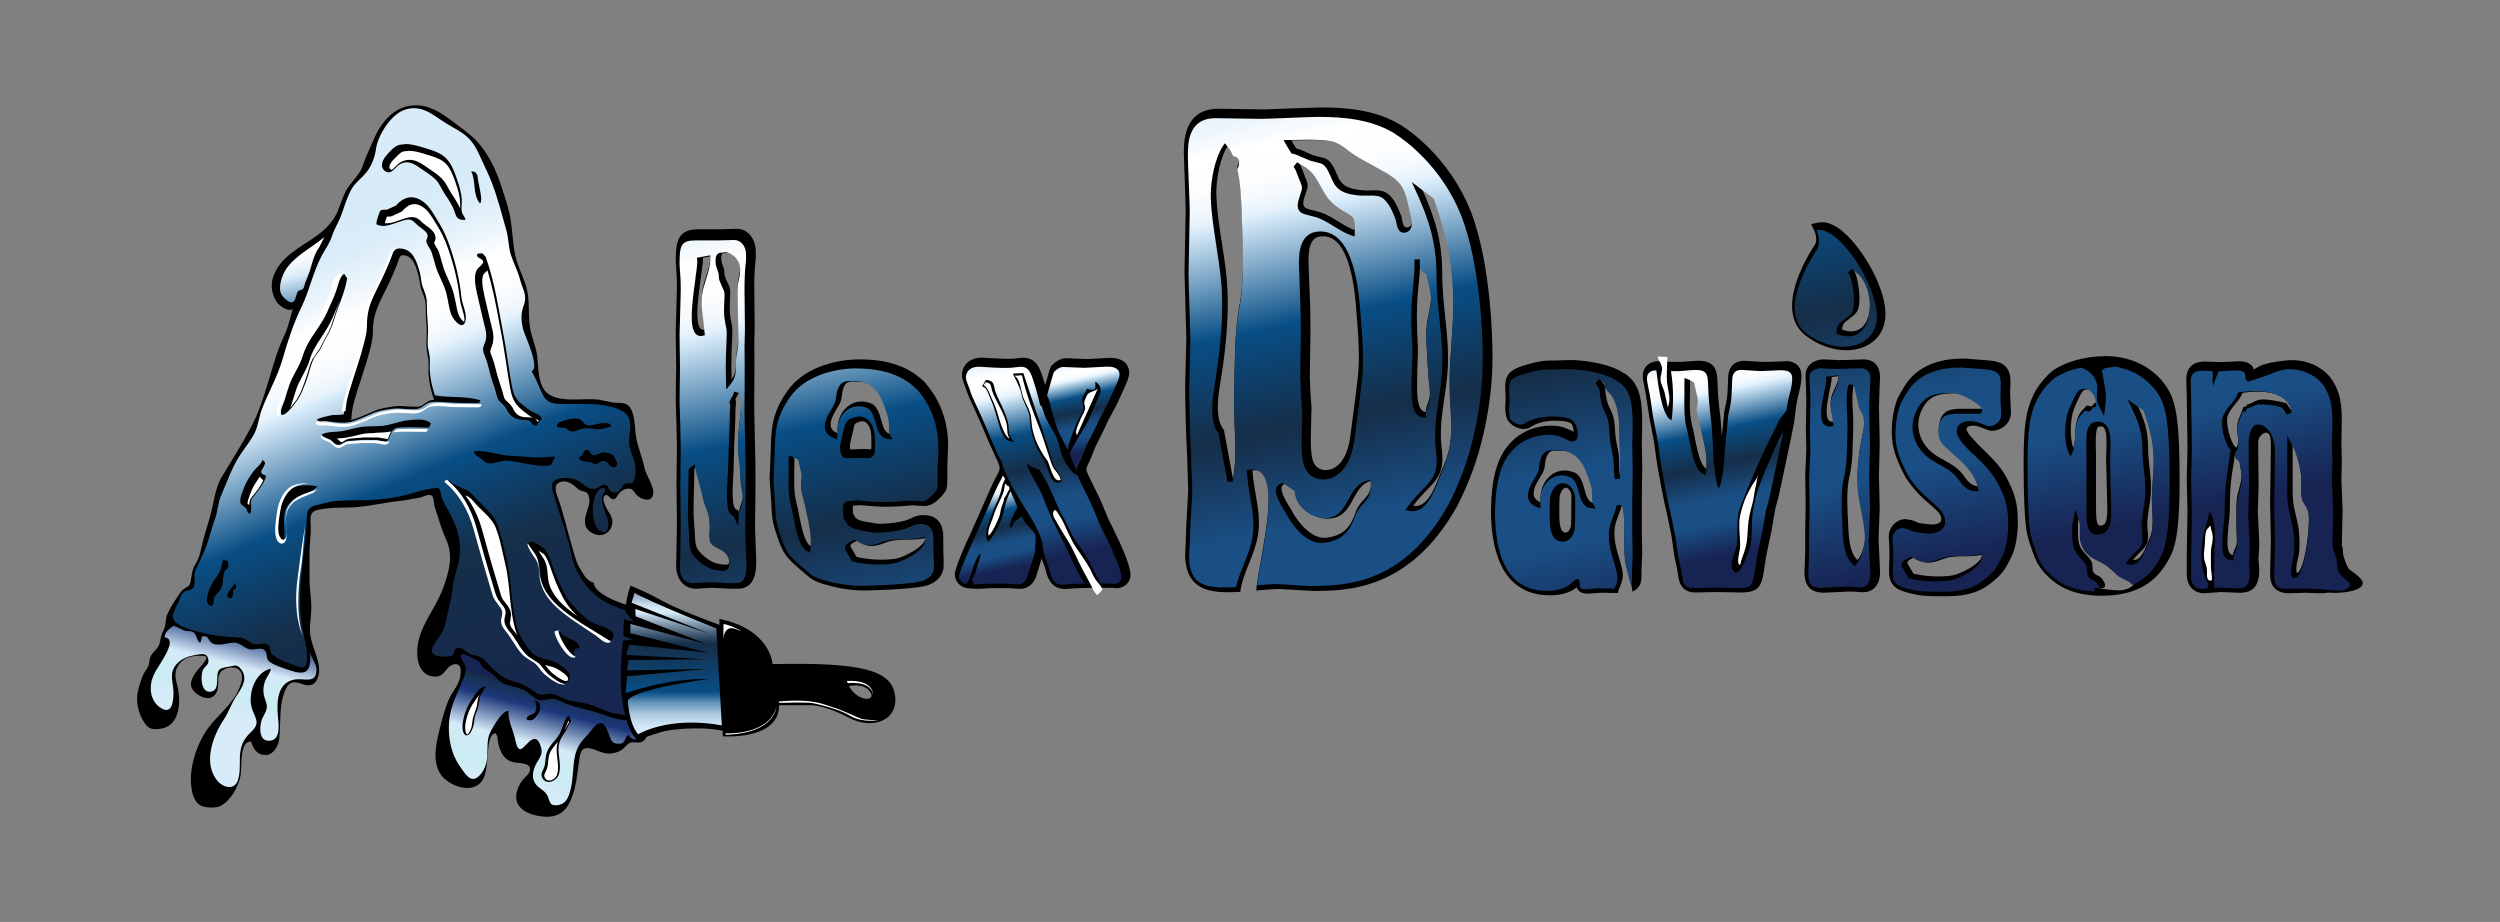 <?xml version="1.0" encoding="UTF-8"?>
<svg id="Layer_1" data-name="Layer 1" xmlns="http://www.w3.org/2000/svg" xmlns:xlink="http://www.w3.org/1999/xlink" viewBox="0 0 228.24 84.17">
  <rect x="0" y="0" width="228.24" height="84.17" fill="#808080" stroke="none"/>
  <defs>
    <style>
      .cls-1 {
        fill: url(#linear-gradient-2);
      }

      .cls-2 {
        fill: #fff;
      }

      .cls-3 {
        fill: url(#linear-gradient-6);
      }

      .cls-4 {
        fill: url(#linear-gradient-5);
      }

      .cls-5 {
        fill: url(#linear-gradient-7);
      }

      .cls-6 {
        fill: url(#New_Gradient_Swatch_1);
      }

      .cls-7 {
        fill: url(#linear-gradient-9);
      }

      .cls-8 {
        fill: url(#linear-gradient-3);
      }

      .cls-9 {
        fill: url(#linear-gradient);
      }

      .cls-10 {
        fill: url(#linear-gradient-4);
      }

      .cls-11 {
        fill: url(#linear-gradient-8);
      }
    </style>
    <linearGradient id="linear-gradient" x1="18.76" y1="72.01" x2="22.83" y2="56.01" gradientUnits="userSpaceOnUse">
      <stop offset=".42" stop-color="#d7ebf9"/>
      <stop offset=".48" stop-color="#d2ebf6"/>
      <stop offset=".52" stop-color="#ccecf4"/>
      <stop offset=".64" stop-color="#ceebf4"/>
      <stop offset=".7" stop-color="#d5ebf8"/>
      <stop offset=".7" stop-color="#d7ebf9"/>
      <stop offset=".9" stop-color="#1c377a"/>
      <stop offset="1" stop-color="#152e49"/>
      <stop offset="1" stop-color="#172352"/>
    </linearGradient>
    <linearGradient id="New_Gradient_Swatch_1" data-name="New Gradient Swatch 1" x1="24.95" y1="13.32" x2="32.54" y2="44.12" gradientUnits="userSpaceOnUse">
      <stop offset="0" stop-color="#d7ebf9"/>
      <stop offset=".08" stop-color="#dbedf9"/>
      <stop offset=".17" stop-color="#eaf4fb"/>
      <stop offset=".25" stop-color="#fff"/>
      <stop offset=".31" stop-color="#fcfdfe"/>
      <stop offset=".34" stop-color="#f5fafd"/>
      <stop offset=".36" stop-color="#e8f3fb"/>
      <stop offset=".38" stop-color="#d7ebf9"/>
      <stop offset=".52" stop-color="#084e85"/>
      <stop offset=".65" stop-color="#152e49"/>
      <stop offset="1" stop-color="#172352"/>
    </linearGradient>
    <linearGradient id="linear-gradient-2" x1="46.46" y1="79.05" x2="50.47" y2="63.29" xlink:href="#linear-gradient"/>
    <linearGradient id="linear-gradient-3" x1="21.8" y1="11.91" x2="48.04" y2="74.53" gradientUnits="userSpaceOnUse">
      <stop offset=".18" stop-color="#d7ebf9"/>
      <stop offset=".21" stop-color="#dbedf9"/>
      <stop offset=".25" stop-color="#eaf4fb"/>
      <stop offset=".29" stop-color="#fff"/>
      <stop offset=".33" stop-color="#fcfdfe"/>
      <stop offset=".35" stop-color="#f5fafd"/>
      <stop offset=".37" stop-color="#e8f3fb"/>
      <stop offset=".38" stop-color="#d7ebf9"/>
      <stop offset=".52" stop-color="#084e85"/>
      <stop offset=".65" stop-color="#152e49"/>
      <stop offset="1" stop-color="#172352"/>
    </linearGradient>
    <linearGradient id="linear-gradient-4" x1="61.51" y1="69.19" x2="61.51" y2="53.27" gradientUnits="userSpaceOnUse">
      <stop offset="0" stop-color="#d7ebf9"/>
      <stop offset=".16" stop-color="#d7ebf9"/>
      <stop offset=".18" stop-color="#d2e7f6"/>
      <stop offset=".21" stop-color="#c3dcee"/>
      <stop offset=".25" stop-color="#accae0"/>
      <stop offset=".28" stop-color="#8bb1ce"/>
      <stop offset=".32" stop-color="#6091b6"/>
      <stop offset=".35" stop-color="#2d6a99"/>
      <stop offset=".38" stop-color="#084e85"/>
      <stop offset=".65" stop-color="#152e49"/>
      <stop offset=".67" stop-color="#213a54"/>
      <stop offset=".71" stop-color="#435b73"/>
      <stop offset=".76" stop-color="#7a90a5"/>
      <stop offset=".82" stop-color="#c5d9e9"/>
      <stop offset=".83" stop-color="#d7ebf9"/>
      <stop offset=".86" stop-color="#d3e7f5"/>
      <stop offset=".88" stop-color="#c8dbec"/>
      <stop offset=".9" stop-color="#b5c8db"/>
      <stop offset=".93" stop-color="#9bacc4"/>
      <stop offset=".95" stop-color="#7989a7"/>
      <stop offset=".97" stop-color="#4f5e83"/>
      <stop offset="1" stop-color="#1f2c59"/>
      <stop offset="1" stop-color="#172352"/>
    </linearGradient>
    <linearGradient id="linear-gradient-5" x1="97.96" y1="30.72" x2="100.18" y2="41.02" gradientUnits="userSpaceOnUse">
      <stop offset=".18" stop-color="#d7ebf9"/>
      <stop offset=".21" stop-color="#dbedf9"/>
      <stop offset=".25" stop-color="#eaf4fb"/>
      <stop offset=".29" stop-color="#fff"/>
      <stop offset=".33" stop-color="#fcfdfe"/>
      <stop offset=".35" stop-color="#f5fafd"/>
      <stop offset=".37" stop-color="#e8f3fb"/>
      <stop offset=".38" stop-color="#d7ebf9"/>
      <stop offset=".52" stop-color="#084e85"/>
      <stop offset=".65" stop-color="#152e49"/>
      <stop offset=".78" stop-color="#1a4f85"/>
      <stop offset=".87" stop-color="#1a4f85"/>
      <stop offset="1" stop-color="#172352"/>
    </linearGradient>
    <linearGradient id="linear-gradient-6" x1="88.97" y1="41.22" x2="91.31" y2="52.15" xlink:href="#linear-gradient-5"/>
    <linearGradient id="linear-gradient-7" x1="91.7" y1="26.89" x2="96.86" y2="50.89" xlink:href="#linear-gradient-5"/>
    <linearGradient id="linear-gradient-8" x1="155.05" y1="27.13" x2="160" y2="50.18" xlink:href="#linear-gradient-5"/>
    <linearGradient id="linear-gradient-9" x1="125.77" y1="-10" x2="140.7" y2="59.58" xlink:href="#linear-gradient-5"/>
  </defs>
  <g>
    <path d="M163.02,32.98l-1.09,.04h.05s-.78,.02-.78,.02h-.23s-1.76-.1-1.76-.1c-.34,0-1.44,.12-1.44,1.62,0,0,0-.01,0-.02-.04,1.26-.07,1.66-.14,2.03,0,0-.21,1.02-.21,1.02,0,.02,0,.07-.01,.09l-.11,1.12c-.04,.43-.07,.76-.1,1.03-.04-.61-.11-1.5-.11-1.5-.24-2.04-.25-2.31-.28-3.14v-.12s0,0,0,0v-.04c-.04-1.03-.07-2.1-1.8-2.1l-.84,.06-.63,.05h-1.15l-.41-.03-.52-.04c-.9,0-1.48,.54-1.48,1.37,0,.25,.03,.4,.18,1.16l.08,.4s.36,2.33,.36,2.33c0,0,.17,.86,.17,.86l.26,1.4s.09,.7,.09,.7l.09,.68c.11,.86,.72,4.07,.98,5.06,0,.02,.41,2,.42,2.05,0,.04,.02,.16,.02,.16,0,0,.23,1.61,.23,1.61,0,0,.15,.72,.15,.72l.14,.66c.11,.82,.16,1.06,.35,1.33-.01-.02-.03-.05-.04-.07,.02,.03,.04,.07,.06,.1,0,0-.01-.02-.02-.03,.19,.32,.6,.63,1.23,.63l2.01-.04,2.15,.04c1.8,0,1.97-.6,2.23-2.51,0,.02,.11-.72,.11-.72,0-.01,.19-.94,.19-.94,0,0,.15-.68,.16-.76,.14-.55,.23-1.12,.32-1.67,0,0,.18-1.01,.18-1.04,.02-.07,.29-1.09,.29-1.09,0-.04,1.21-5.52,1.44-6.91,0,0,.19-1.49,.19-1.49,0,0,0,.03,0,.03,.07-.5,.2-1.05,.34-1.57,.12-.56,.13-.98,.13-1.09,0-.85-.55-1.37-1.44-1.37Zm-7.24,9.82c-.76-.45-1.01-2.93-1.27-3.85-.38-1.35-.18-2.86-.22-4.28,.13,.05,.29,.11,.4,.21l.24,1.02c.12,.47-.02,.88,0,1.35,.02,.58,.24,1.09,.35,1.65,.24,1.17,.66,2.66,.5,3.89Z"/>
    <path d="M215.64,53.01c-.13-.26-.42-.46-.63-.64-.33-.28-.55-.29-.74-.72-.12-.27-.22-.59-.32-.89-.08-.24,0-.71-.15-.92l.07-3.29-.06-1.46-.05-1.3,.04-1.61-.04-1.79,.04-2.08c0-2.06-.42-2.82-.8-3.5-.55-.9-1.85-1.93-3.74-1.93-.64,0-2.35,.22-2.94,.54-.12,.05-.29,.16-.57,.32,0-.05-.02-.13-.02-.13-.21-.42-.65-.63-1.31-.63l-.75,.04-.68,.03h-.29l-1.44-.04c-1.5,0-1.66,1.11-1.66,1.59l.04,1.36,.07,4.95-.07,2.84,.07,2.87-.07,4.16v1.65c0,1.04,.64,1.73,1.59,1.73l.86-.06,.65-.05,1.72,.07c1.25,0,1.8-.64,1.8-2.09l-.04-.59-.03-.38,.04-.65,.04-.64-.07-1.59-.07-1.42,.07-2.44-.04-3.91c0-.7,.77-1.23,1.06-.67,.1,.29,.1,.58,.1,1.38l-.07,4.81,.07,3.37-.07,3.16c0,.77,.3,1.7,1.73,1.7l1.44-.04,1.26,.04c.26,0,.57,0,.87-.06,1.01,.12,3.6-.11,3.09-1.11Zm-9.8-18.84s0,.01,0,.01h0s0-.01,0-.01Zm-1.2,9.43c-.05,.48-.21,.97-.33,1.43-.16,.62-.14,1.25-.14,1.89,0,.77-.01,1.51,.04,2.26,.03,.38-.02,.62-.18,.95-.09,.18-.17,.34-.16,.54-.69-.05-.49-1.53-.47-2.01,.04-.79,.18-1.53,.18-2.34,0-.98,.03-2.03,.18-2.99,.12-.76,.29-1.6,.29-2.31,0,.34-.08,.84,.29,.96l.11,.11c.04,.53,.23,.96,.18,1.5Zm4.11-6.79c-.56-.14-1.83-.42-2.44-.32-.44,.07-.74,.39-1.17,.43,0,.07-.01,.14-.05,.2-.08,.01-.19-.01-.26,.03-.21,.6-.51,1.08-.59,1.73-.07,.6,.31,1.54-.08,1.99-.53-.36-.99-2.25-.79-2.87,.25-.78,1.06-1.35,1.38-2.14,1.56-.23,4.14-.22,4.47,1.67l-.48-.71Zm.96,15.51s0,0,0,0c0,0-.01-.01-.01,0,0,0,0,0,0,0-.2-.6,.19-1.45,.22-2.1,.04-.78,.01-1.7-.15-2.45-.22-1.03-.46-1.72-.46-2.8v-4.37c.42,.77,.69,2.02,.79,2.88,.06,.52-.03,1.06,0,1.58,.04,.78,.41,.89,.61,1.49,.31,.91-.27,5.6-1.01,5.77Z"/>
    <path d="M192.19,32.52c-2.01,0-3.68,.61-4.57,1.17,0,0,0,0-.01,0-.4,.27-1.31,1.08-1.93,2.28-.74,1.56-.93,2.86-.93,6.35,0,.57,0,3.48,.15,5.15,.11,1.24,.22,1.59,.56,2.6l.08,.24s.03,.07,.03,.07c.29,.8,.52,1.43,1.54,2.37,1.12,1.08,2.72,1.64,4.76,1.64,2.8,0,4.73-.97,5.92-2.96,.61-1,1.2-1.95,1.2-7.57,0-4.28-.2-6.43-.73-7.67-.69-1.69-2.69-3.68-6.06-3.68Zm-.4,6.41c.17,0,.53,0,.53,1.39l-.04,1.69,.06,2.34,.05,2.11c0,1.28-.23,1.53-.64,1.53-.29,0-.39-.38-.39-1.57v-4.85c-.03-1.04-.08-2.32,.18-2.59,.04-.04,.12-.06,.24-.06Zm-2.5,1.95c-.36-.89-.29-2.7,.06-3.55,.12-.28,.65-1.59,.89-1.7,.75-.35,1.12,.59,1.14,1.11-.26,.06-.3,.27-.43,.37l-.44-.09c-.64,.69-.79,.8-.98,1.75-.13,.62-.02,1.57-.24,2.11Zm4,13.02c-.52-.04-1.33-.1-1.79-.24,.99,.21,.74-.45,.33-.9-.21-.23-.52-.22-.71-.52-.14-.22-.02-.7-.17-.97-.33-.63-.94-.87-1.14-1.66-.15-.6-.09-1.29-.09-1.93l.09-.44c.2,.64-.02,1.43,.17,2.1,.27,.95,.83,1.46,1.65,1.84,.79,.36,1.11,.67,1.77,1.3,.39,.37,1.13,.48,1.41,.89-.35,.38-.97,.57-1.52,.52Zm2.84-4.48c-.27,.57-.6,1.81-1.39,1.69,.73-.97,1.53-1.11,1.35-2.46-.18-1.38,.2-2.34,.28-3.69,.07-1.38-.26-2.73-.26-4.14,0-1.49-.35-2.53-.96-3.8l.61,.44c.49,1.44,.82,2.56,.87,4.14,.05,1.35-.18,2.67-.17,4,0,1.48,.32,2.46-.33,3.83Z"/>
    <path d="M68.93,48.16l.04-3.19v-2.48l-.06-2.61-.05-2.31v-1.3c.01-1.74,.03-4.13,0-4.81,0,.04,.02-.82,.02-.82l.02-.78-.04-3.68c0-1.04,.04-1.72,.14-2.6,0-.04,0-.07,0-.11v-.49c0-1.17-.74-2.09-1.7-2.09l-.82,.02-.69,.02h-2.01c-1.78,0-2.09,.92-2.09,2.85l.04,.78c.07,.81,.07,1.35,.07,1.7l-.11,4.08,.04,3.01-.04,3.1s0,.03,0,.05c.03,.69,.11,3.73,.11,4.34l-.04,3.1,.04,3.86-.07,3.9c0,1.02,.62,2.05,1.8,2.05l.75-.05,.68-.04,1.83,.09c.87,0,1.04-.03,1.17-.1-.03,.01-.05,.02-.08,.03,.04-.01,.09-.03,.13-.06-.01,0-.03,.02-.04,.03,1.07-.4,1.07-1.78,1.07-2.53l-.06-1.59-.05-1.38Zm-4.75-24.63l.68-.13c-.04,1.17-.6,2.09-.75,3.26-.15,1.21,.17,2.29,.23,3.44-1.47,.34-.07-5.67-.16-6.57Zm2.06,28.02c-.19,0-.55-.05-.74-.09-.56-.11-1.5-.78-1.83-1.36-.24-.42-.21-1.04-.24-1.52-.04-.63-.11-1.26-.11-1.89,0-1.32,.07-2.62,.07-3.93l.13-.12s0,.06,0,.08c.1,.41,.21,.8,.33,1.22,.24,.8,.32,1.6,.66,2.39,.21,.5,.27,.94,.3,1.51,.02,.45-.1,1.04,.03,1.46,.28,.91,1.64,.74,1.73,1.78,.04,.41-.08,.48-.34,.47Zm.55-16.93c-.03-.83-.02-1.7,0-2.54,.02-.64,.08-1.29,.07-1.93,0-.52-.18-.99-.22-1.53-.05-.66,.02-1.26,.03-1.92,.01-.65-.34-.94-.5-1.5-.05-.17-.02-.32-.04-.49-.04-.28-.19-.52-.25-.79-.05-.25-.1-.89,.24-.8l.36-.04c.46,.03,.99,.46,1.08,1.06,.08,.56-.11,.99-.18,1.52-.1,.86,0,1.83,0,2.7s.04,1.72,.04,2.58c0,.46-.1,.78-.17,1.19-.16,.96,.15,1.74-.47,2.5Zm.68,12.1c-.09-.2-.24-.15-.35-.29-.16-.21-.17-.48-.2-.75-.1-.9,.02-1.84,.05-2.75,.04-1.35,.06-2.7,.14-4.04,.03-.48,.02-.96,.03-1.44,0-.31,.11-.75,0-.99l.32-.62c.05,0,.11,.04,.17,.05,.09,.61,.02,1.62-.06,2.24-.11,.83-.18,1.55-.18,2.41,0,.69,.12,1.32,.18,2,.04,.44,.03,.89,.07,1.33,.04,.48,.21,.98,.19,1.47-.02,.51-.34,.89-.36,1.39Z"/>
    <path d="M84.54,35.01c-1.45-1.5-3.38-2.2-6.08-2.2-2.03,0-4.75,.66-6.29,2.52,0,0-.01,.02-.02,.02-.45,.56-1.25,1.71-1.55,3.12-.19,.85-.21,1.69-.23,2.51l-.04,1.03s0,.04,0,.04l-.03,.77-.04,.85,.08,1.14,.07,.94s0,.13,0,.13c.07,1.51,.1,1.84,.71,3.56,.5,1.32,.85,1.65,2.45,2.99,.61,.53,.83,.63,1.53,.87,.81,.23,2.12,.61,3.86,.61,.04,0,4.17-.06,5.65-.45,.01,0,.03,0,.04-.01,.95-.32,1.5-.98,1.5-1.81v-.61s0-.05,0-.08c-.03-.25-.03-.67-.03-1.68,0-.39,0-.88-.2-1.32-.19-.42-.61-.92-1.57-.92-.51,0-.64,.03-1.23,.31-.58,.31-1.92,.48-2.9,.48h-.07s-1-.17-1-.17c0,0-.12-.02-.12-.02-.62-.13-.85-.19-1.03-.53-.01-.02-.03-.05-.05-.07-.09-.12-.09-.38-.09-.67,0,0,0-.11,0-.19,.11-.02,.32-.05,.77-.05,0,0,.51,.05,.51,.05,0,0,.68,.05,.74,.06,.07,0,.82,.04,.82,.04,.53,0,1.38-.04,1.84-.07,0,0,.54-.05,.54-.05l.21-.02,.56,.04,.55,.03c.91,0,1.64-.95,1.91-1.35,.04-.06,.07-.13,.09-.19,.09-.36,.09-.69,.09-1.15v-.83l.03-.93,.04-1.05c0-2.94-1.26-4.8-2.02-5.65,0,0-.02-.02-.02-.02Zm-10.53,14.86c-.76-.45-1.01-2.93-1.27-3.84-.38-1.35-.18-2.86-.22-4.28,.13,.05,.29,.11,.4,.21l.24,1.02c.12,.47-.02,.88,0,1.35,.02,.58,.24,1.08,.35,1.65,.24,1.17,.66,2.66,.5,3.89Zm4.25-.5c1.04,.69,1.61,.54,2.67,.14,1.12-.42,2.37-.1,3.53-.38,.03,.76-1.95,1.75-2.66,1.87-1.08,.18-2.57,.1-3.6-.16l-.55-.94c-.06-.26,.31-.37,.61-.54Zm1.27-8.4s0,.06-.06,.06c0,0-.24-.02-.24-.02l-.33-.02-.68,.02-.54,.02s-.03,0-.05,0c-.02-.05-.04-.16-.04-.37,.02-.19,.23-1.1,.42-1.88,.1-.15,.17-.18,.35-.23,.02,0,.03,0,.05-.02,.18-.07,.18-.07,.32-.07,.41,0,.82,.47,.82,1.53v.97Zm-.08-4.17c-1.64-.6-2.96,.74-2.98,2.29v.47c-1.31-.51-.26-1.91,.15-2.63,.31-.54,.18-.98,.39-1.53,.26-.67,.62-.55,1.32-.55,1.12,0,1.87,.65,2.29,1.72,.18,.46,.46,1.16,.54,1.65,.09,.5-.09,.99,.15,1.4-1.07-.13-.62-2.38-1.87-2.83Z"/>
    <path d="M134.26,19.27c-2-5.04-5.85-7.53-6.28-7.79-2.33-1.47-5.06-1.67-7.42-1.67l-2.69,.09-2.47,.09-4.18-.06c-3.14,0-3.14,2.99-3.14,4.12l.09,2.64,.08,2.41-.11,5.77,.09,3.24,.08,2.84-.11,4.25c0,1.05,.06,4.42,.17,6.18,0,0,0-.04,0-.05l.11,3.4-.17,3.1s0-.08,0-.08l-.03,.84-.02,.68s0,.08,0,.08l-.03,.59-.03,.68c0,3.45,2.61,3.45,4.17,3.45,.18,0,.48-.02,.86-.04,.24-1.79,1.31-3.28,1.61-5.13,.34-2.09-.37-3.95-.5-5.95,3.03-.56,.51,8.52,.35,10.96,.86-.07,1.75-.14,2.04-.14l3.09,.18c3.08,0,8.81,0,13.14-7.61,1.12-2.13,1.95-4.39,2.48-6.75,.82-3.54,.82-6.2,.82-7.08,0-1.35-.1-8.32-1.99-13.25Zm-21.1,8.51c-.49,2.68-.4,5.4-.49,8.18-.08,2.46,.37,5.37-.11,7.75l-.81-4.43c-.96-1.21-.47-3.5-.23-5.02,.43-2.72,.74-6.02,.47-8.85-.23-2.48-.85-5.08-.94-7.52-.06-1.43,.33-3.5,1.05-4.6,.22,.26,.4,.58,.55,.94l.24,.1c.35,.02,.24,.49,.14,.73-.02,.05-.05,.1-.07,.15,.36,1.51,.37,3.36,.43,4.67,.1,2.49,.23,5.49-.21,7.91Zm16.27-.9c.1-1.12,.27-2.37,.21-3.41,.03,.5-.04,1.24,.48,1.38l.16,.15c.09,.77,.4,1.38,.37,2.18-.02,.7-.21,1.43-.34,2.12-.17,.93-.08,1.84-.03,2.78,.06,1.12,.11,2.22,.24,3.31,.07,.55,.03,.91-.16,1.41-.1,.27-.21,.51-.17,.81-.96-.02-.8-2.19-.81-2.9-.02-1.16,.12-2.26,.05-3.44-.08-1.44-.12-2.97,0-4.38Zm-5.66,19.89c-.48,1.39-1.13,2.13-2.68,2.32-1.31,.17-2.61-1.39-3.17-2.49-.2-.38-1.53-2.22-.59-2.43l.89,.61c.14,1.86,2.5,3.13,4.03,2.33,1.34-.69,1.41-2.85,2.9-3.19,.15,1.51-.94,1.56-1.39,2.85Zm-4.02-9.4c-.05-.45-.17-2.55-.17-2.96l.06-4.25c0-1.87-.07-3.6-.12-4.47,0,0,0,.03,0,.03l-.03-.93-.03-.96c0-1.63,.37-2.26,1.33-2.26,2.54,0,2.92,5.22,3.05,6.93,0,0,.01,.16,.01,.16,.11,1.34,.21,2.6,.21,3.92,0,1.17,0,1.41-.8,7.38-.41,2.82-1.9,2.96-2.2,2.96-.64,0-1.05-.33-1.24-.98-.1-.48-.15-.92-.15-1.89,0,0,.06-2.62,.06-2.63,0-.02,0-.04,0-.07Zm3.96-16.35c-1.07-.36-2.04-1.28-3.19-1.65-1.05-.34-1.81-.14-1.44-1.34,.31-.99,.46-1,.08-1.85-.2-.45-.29-.93-.6-1.35l.77,.45c1.01,.68,1.35,2.01,2.06,2.86,.38,.45,.87,.82,1.38,1.12,.96,.56,.99,.46,.92,1.76Zm4.82-.27c-.53,.1-.46-.64-.62-1.08-.31-.82-.74-1.76-1.42-2.11-.57-.3-1.35-.13-1.97-.18-.55-.04-1.23-.13-1.71-.43-.63-.4-.69-1.02-1.05-1.67-.55-1-.87-.79-1.8-1.09-.54-.17-1.01-.51-1.63-.64l-.43-.73c1.22,0,2.57-.11,3.77,.09,.76,.13,1.18,.55,1.79,1,1.07,.77,2.27,1.26,3.39,1.96,1.46,.91,1.49,1.59,1.85,3.16,.11,.46,.52,1.59-.17,1.72Zm3.18,21.96c-.53,1.16-1.16,3.72-2.69,3.47,1.42-2,2.96-2.28,2.62-5.05-.36-2.83,.4-4.81,.54-7.59,.15-2.83-.51-5.62-.51-8.51,0-3.06-.68-5.19-1.86-7.81l1.19,.9c.96,2.96,1.58,5.26,1.7,8.51,.1,2.77-.34,5.48-.34,8.21,0,3.04,.63,5.06-.64,7.87Z"/>
    <path d="M148.3,34.1c-1.42-1-4.04-1.23-4.84-1.23l-.75,.02-.72,.02c-.78,0-1.46,0-2.99,.5-1.15,.36-1.58,.86-1.58,1.84l.04,1.11-.04,.86c0,.1,.03,.6,.1,.84,.17,.67,1.04,1.11,1.56,1.11,.3,0,.5-.07,.9-.33,.5-.27,1.25-.43,2-.43,.6,0,1.36,.06,1.52,.32,0,.01,.01,.02,.02,.03,.06,.09,.14,.4,.16,.65-.86-.41-1.27-.55-2.14-.55-.59,0-2.63,.14-4.01,2.01-.94,1.22-1.41,3.2-1.41,5.86,0,1.57,.25,5.38,2.59,6.84,.53,.36,1.35,.78,2.84,.78,1.22,0,1.96-.38,2.39-.72,0,0,0,0,0,0,0,0,.01-.01,.02-.01,0,0,.02-.01,.03-.02,0,0-.04,.03-.05,.03,.12,.3,.39,.57,1.02,.57l.33-.02,.21-.02s.06,0,.07,0c.31-.03,.62-.06,.87-.04,.02,0,.05,0,.07,0l1.21,.02c.01-.17,.08-.39,.22-.7,.34-.75,.24-1.22-.01-2.11-.29-1.01-.61-1.88-.53-2.97,.06-.9,.61-1.65,.69-2.44,.46,1.78-.01,3.74,.35,5.56,.16,.77,.52,1.67,.59,2.53,.52-.21,.83-.67,.83-1.31v-.54l.07-1.79-.04-1.94v-2.62l.04-3.12-.04-2.23,.04-1.76c0-2.67-.38-3.76-1.63-4.63Zm-4.88,13.87s0,.08,0,.09v-.05s-.11,.61-.49,.61c-.14,0-.57,0-.57-1.53v-.68c0-1,0-1.19,.19-1.55,.17-.31,.38-.34,.39-.34,.13,0,.52,.2,.52,.82,0,1.75-.02,2.51-.03,2.63Zm.21-4.87c-1.64-.6-2.96,.74-2.98,2.29v.47c-1.31-.51-.26-1.91,.16-2.63,.31-.54,.18-.98,.39-1.53,.26-.67,.62-.55,1.32-.55,1.12,0,1.87,.65,2.3,1.72,.18,.46,.46,1.16,.54,1.65,.09,.5-.09,.99,.15,1.4-1.07-.13-.62-2.38-1.87-2.83Zm4.17-1.51c-.1-.71-.3-1.35-.34-2.08-.05-.91-.07-1.4-.47-2.2-.34-.67-.42-1.31-.47-2.09l-.39-.57c.06,.03,.09,.11,.22,.09,.09,.14,.05,.13,.15,.24,0,.08,0,.16,.01,.24l.31,.45c.83,.69,.99,2.12,1.02,3.14,.04,1.56,.08,3.12,.08,4.68-.16-.58-.05-1.29-.13-1.9Z"/>
    <path d="M171.6,35.33l.04-.86c0-.46-.1-.82-.29-1.1-.18-.26-.55-.56-1.22-.56l-1.2,.04-1.06,.03-.7-.04-.67-.03c-.31,0-.61,.07-.89,.21-.51,.26-.77,.7-.77,1.31l.02,.56,.02,.41s0,.06,0,.06l.03,1.2-.04,2.62,.04,1.76-.05,1.26-.05,1.32,.04,2.51-.04,2.26c0,2.16,0,2.39-.03,2.98,0,0-.04,.97-.04,.97,0,1.28,.57,1.87,1.8,1.87l2.4-.11,.53,.03,.62,.04c.75,0,1.55-.48,1.55-1.84l-.07-1.59-.07-1.42,.11-2.8-.07-2.98,.07-2.98-.07-3.37,.06-1.66v-.1Zm-4.22,3.16c-1.34,.21-.06-3.51-.15-4.07l.63-.08c-.03,.73-.55,1.29-.69,2.02-.14,.75,.16,1.42,.21,2.13Zm2.2,12.64c-.82-.75-.81-2.45-.86-3.5-.07-1.32-.16-2.92,.14-4.2,.33-1.42,.27-2.87,.33-4.35,.06-1.31-.25-2.85,.08-4.12l.55,2.35c.65,.65,.32,1.86,.16,2.67-.29,1.44-.5,3.2-.32,4.7,.16,1.32,.57,2.7,.64,4,.04,.76-.22,1.86-.71,2.44Z"/>
    <path d="M180.93,40.91c-.68-.68-1.39-1.39-1.39-1.74,0-.28,.42-.31,.6-.31,.19,0,.44,.05,.68,.14,0,0,.21,.09,.21,.09,.4,.16,.59,.24,.86,.24,.68,0,1.7-.54,1.7-1.7l-.07-1.54v-.36c.02-.35,.03-.63,.03-.85,0-.29-.02-.48-.05-.62-.24-1.2-1.3-1.29-2.08-1.37h-.07s-.99-.08-.99-.08l-.9-.07s-.02,0-.04,0h-.32c-1.31,0-3.72,.3-5.07,2.28-.2,.28-.69,1.14-.72,1.22-.29,.58-.6,1.8-.6,3.11,0,1.12,.17,2.07,1.07,3.87,.54,1.05,1.42,1.93,1.89,2.37,0,0,.36,.31,.36,.31l.52,.46s.04,.04,.04,.04c.35,.31,.64,.6,.64,1.03s-.77,.46-.78,.46c-.17,0-1.09-.1-1.3-.15-.05-.02-.13-.06-.13-.06-.22-.1-.46-.21-.74-.25,.01,0,.18,.06,.19,.06l-.49-.1c-.84,0-1.55,.74-1.55,1.62l.02,.29v.14s.02,.08,.02,.07l.03,.9-.04,1.83c0,1.44,1.12,1.72,1.8,1.89,.95,.24,1.31,.31,3.31,.31,2.15,0,3.41-.43,4.66-1.6,.61-.53,.88-.91,1.46-2.12,.34-.77,.53-1.87,.53-3.11,0-1.74-.34-2.58-.81-3.57-.61-1.29-1.3-1.99-2.46-3.12Zm-3.97,.8c-1.74-.98-2.45-3.09-1.18-4.84,.68-.93,1.74-.96,2.82-.96,.59,0,2.66,1.17,2.35,1.41h-1.41c-1,0-2.09-.1-2.42,1.08-.24,.83-.16,1.66,.43,2.24,1.15,1.13,2.66,2.03,3.05,3.75-.78-.04-1.05-.64-1.48-1.17-.59-.71-1.38-1.06-2.18-1.51Zm1.33,10.82c-1.08,.18-2.57,.1-3.6-.16l-.55-.94c-.06-.26,.31-.37,.61-.54,1.04,.69,1.61,.54,2.67,.14,1.12-.42,2.37-.1,3.53-.38,.03,.76-1.95,1.75-2.66,1.87Z"/>
    <path d="M101.84,48.7s-.71-1.45-.71-1.45c0,0-.21-.51-.21-.51-.17-.43-.35-.88-.56-1.31,0,0-.78-1.6-.78-1.6-.13-.27-.4-.8-.41-.96,0-.17,.21-.58,.33-.83,0-.02,.01-.02,.02-.04,0,0,.48-1.2,.5-1.24,.02-.04,.28-.55,.28-.55l.61-1.24s0,0,0,0c0,0,.15-.35,.15-.35,0,0,.13-.28,.13-.28,0,0,.25-.44,.25-.44l.52-.98s.71-1.56,.71-1.56c.22-.49,.42-.93,.42-1.32,0-.41-.17-1.37-1.77-1.37l-1.11,.06-.93,.05-1.04-.04-.42-.02-.48-.02c-.54,0-1,.35-1.3,.65-.05,.05-.09,.1-.12,.16-.05,.11-.12,.32-.45,1.48,0,0-.04,.13-.05,.17-.19-.64-.41-1.32-.56-1.59-.38-.75-.97-.91-1.41-.91l-.29,.02h-.14s-.09,.02-.11,.02c-.34,.06-.7,.06-1.11,.06l-1.46-.07s-.05,0-.04,0l-.27-.02-.37-.02c-1.27,0-1.84,.82-1.84,1.62,0,.25,.12,.6,.39,1.29,.07,.23,.15,.47,.27,.72,.03,.06,.22,.5,.22,.5,0,0,.14,.31,.15,.31,.06,.13,.88,1.94,1.42,3.26,0,0,.59,1.3,.59,1.3l.04,.09c.18,.35,.36,.71,.36,1,0,.19,0,.21-.5,1.14,0,.01-.01,.02-.02,.04l-.54,1.18s-1.14,2.59-1.14,2.59l-.58,1.29s.02-.05,.03-.07c-.07,.11-1.34,2.93-1.34,3.51,0,.65,.5,1.3,1.44,1.3,0,0,.26,.02,.26,.02l.35,.02,.8-.04,.63-.03c1.43,0,1.55,0,1.79,.03,.01,0,.06,0,.08,0l.23,.02,.34,.02c.54,0,1.25-.23,1.56-1.31,0,.01,.24-.76,.45-1.46,.03,.1,.07,.18,.09,.25v-.02s0,.01,0,.02c0,0,0,.02,0,.02,0,0,0-.01,0-.02,0,0,0,0,0,0l.1,.27,.14,.41s.05,.19,.05,.19c.05,.21,.11,.46,.25,.71,.31,.64,.79,.95,1.52,.95l.32-.02h.18s.06-.02,.06-.02c.65-.07,2.81-.07,3.52-.07h.21s.4,.04,.4,.04c.61,0,1.27-.43,1.27-1.23,0-.93-1.13-3.27-1.14-3.29l-.25-.49Zm-6.08-12.19s0,0,0,0c0,.01,0,.02,0,.04,0,0,0-.03,0-.04Z"/>
    <path d="M168.34,21.22c-.85-.74-1.64-1.04-2.34-.9l-.65,.14,.29,.6s.38,.8,.03,1.32c-.66,.99-3.8,6.05-.75,8.31,1.73,1.28,3.85,1.64,5.4,.92,1.09-.51,1.73-1.47,1.81-2.7,.15-2.35-1.92-6.06-3.8-7.69Zm.85,3.32l.47,.39c1.69,1.41,1.51,6.28-1.48,5.16,0-.59,.33-.72,.69-1.01,.42-.33,.77-.52,.86-1.26,.11-.89-.09-2.62-.55-3.29Z"/>
  </g>
  <path d="M58.94,60.45c-.39-.48-.68-1.5-.41-2.09,.29-.64,1.21-.59,1.38-1.31,.17-.72-.62-1.17-1.19-1.35-.87-.27-1.72-.51-2.56-.86-.6-.24-1.99-.94-1.95-1.65-.62-.1-.97-.82-1.25-1.27-.41-.66-.54-1.41-.77-2.15-.41-1.36-.7-2.73-1.16-4.05-.16-.47-.61-1.38,.01-1.66,.69-.32,1.26,.14,1.7,.56,.24,.23,.6,.2,.82,.36,.23,.17,.28,.65,.24,.94-.1,.66-.53,1.29-.36,2.02,.15,.62,1.03,1.06,1.62,.87,.79-.26,1.07-1.15,.65-1.84-.17-.27-.95-1.44-.46-1.76,.23-.14,.47,.35,.67,.37,.34,.04,.43-.35,.61-.55,.21-.23,.49-.4,.8-.42,.43-.03,.46,.19,.72,.5,.37,.44,1.37,.85,1.57,.07,.18-.69-.64-1.78-.78-2.46-.2-.99-.62-1.9-.78-2.89-.13-.77-.04-2.36-.81-2.89-.33-.23-1.01-.13-1.4-.21-.41-.08-.79-.18-1.19-.24-1.54-.22-4.4,.54-5.17-1.24-.36-.83-.35-1.78-.44-2.68-.1-.97-.56-1.83-.68-2.78-.17-1.27,.04-2.6-.4-3.85-.33-.95-.77-1.79-.96-2.78-.2-1.03-.23-2.09-.39-3.12-.15-.95-.5-1.95-.8-2.89-.56-1.77-1.42-3.57-2.82-4.77-.66-.56-1.39-1.08-2.05-1.57-.76-.57-1.76-1.13-2.72-1.19-2.07-.13-3.38,1.38-4.14,3.18-.33,.77-.7,1.5-.95,2.28-.24,.73-.78,1.25-1.25,1.87-.52,.69-.73,1.53-1.05,2.31-.37,.9-1.07,1.64-1.85,2.21-1.51,1.09-3.49,1.96-4.08,3.91-.23,.75-.07,1.57,.38,2.22,.26,.36,1.06,.91,1.43,.6-.24,.83-.37,1.63-.78,2.46-.42,.87-.7,1.74-.97,2.61-.56,1.79-1.07,3.8-1.91,5.45-.85,1.66-1.84,3.21-2.81,4.81-.48,.8-.67,1.82-.85,2.72-.21,1.05-.61,2.1-.88,3.17-.17,.68-.28,1.45-.65,2.04-.37,.59-.34,.96-.46,1.6-.1,.56-.32,.44-.74,.8-.21,.18-.34,.46-.5,.68-.35,.5-.7,1.06-.93,1.62-.13,.33-.09,.63-.16,.97-.08,.34-.29,.64-.37,.98-.09,.37-.09,.63-.29,.96-.18,.28-.44,.47-.61,.74-.21,.32-.13,.68-.28,1.02-.14,.3-.36,.52-.49,.85-.24,.62-.49,1.32-.52,1.98-.04,.73,.18,1.51,.54,2.12,.41,.7,.67,.84,1.45,.77,1.74-.15,1.99-2,1.78-3.45-.1-.66-.45-1.4-.16-2.07,.3-.72,.94-1.07,1.68-1.14,.3-.03,.79-.07,1.05,.09,.07,.28-.86,1.19-1.05,1.5-.39,.63-.61,1.14-.01,1.72,.45,.43,1.28,.81,1.79,.27,.56-.6,.15-1.35,.47-1.98,.28-.56,1.29-.73,1.74-.36,.5,.41,.27,1.18,.05,1.7-.66,1.62-2.29,2.64-3.19,4.15-.81,1.36-1.36,3.12-1.21,4.71,.06,.6,.23,1.48,.82,1.82,.45,.26,1.42,.29,1.87,.06,.95-.48,1.67-1.83,1.83-2.81,.11-.65-.11-3.22,.96-3.04,.23,.66,.52,1.21,1.31,1.21,.73,0,1.19-.87,1.26-1.5,.15-1.48-.05-3.1,.56-4.47,.37-.83,.87-.75,1.59-.49,.75,.26,1.23-.02,1.42-.77,.34-1.29-.71-2.68-.77-4.02-.04-.83,.17-1.67,.12-2.52-.04-.77-.16-1.49-.16-2.28v-2.4c0-.79,.12-1.5,.12-2.28,0-.7-.23-1.44,.57-1.63,.87-.21,1.79-.23,2.68-.23,1.67,0,3.26-.45,4.91-.61,.59-.06,1.14-.2,1.72-.29,.41-.06,.95-.47,1.22-.12,.13,.16,.14,.71,.2,.93,.1,.34,.23,.68,.33,1.02,.21,.69,.42,1.31,.71,1.95,.68,1.5,.31,2.79-.19,4.27-.58,1.72-1.84,3.16-2.3,4.91-.31,1.19-.22,3.31,1.45,3.37,.84,.03,.87-.58,1.42-.97,.28-.19,.68-.26,.85,0,.17,.24,.11,.8,.05,1.06-.17,.79-.78,1.37-1.07,2.1-.27,.68-.47,1.37-.65,2.07-.36,1.38-.92,3.32-.07,4.63,.64,.98,2.45,1.71,3.45,.98,.72-.52,.73-1.54,.84-2.32,.08-.58,0-2.24,.72-2.39,.26,.27,.19,.56,.26,.89,.05,.27,.15,.57,.27,.82,.27,.55,.64,.88,1.27,.97,.46,.07,1.62,.02,1.33,.84-.09,.26-.49,.56-.65,.78-.19,.26-.34,.51-.44,.81-.63,1.77,1.09,2.45,2.53,2.52,1.73,.09,2.31-1.16,2.69-2.64,.19-.75,.25-1.5,.37-2.27,.08-.55,.07-1.41,.84-1.35,.72,.06,1.28,.56,2.07,.49,.33-.03,.68-.13,.97-.31,.26-.15,.5-.54,.78-.66,.43-.18,.85,.14,1.25-.19,.29-.24,.39-.69,.46-1.04,.17-.83,.11-1.68,.11-2.52,0-.4-.04-.84,.08-1.22,.11-.34,.39-.57,.5-.89,.29-.87-.54-.98-.97-1.51Zm-19.46-23.94c-.32,.06-.54,.21-.72,.35,0,0-.28,.18-.28,.18-.17,.09-.35,.09-.6,.09h-.05l-.65-.03c-.39-.03-.79-.06-1.22,0l-.12,.02c-.59,.09-1.15,.17-1.76,.44-.52,.23-1.07,.47-1.64,.67-.16,.05-.32,.09-.48,.11,.07-.03,.13-.1,.13-.18v-.14c.05-.77,.24-1.39,.46-2.11l.1-.36s0,.03,0,.04l.38-1.19c.24-.75,.5-1.52,.7-2.3l.05-.2c.13-.49,.25-.95,.26-1.54,0-.57,.04-1.06,.19-1.6,.21-.76,.6-1.53,.97-2.28l.31-.63c.25-.51,.5-1.09,.74-1.71l.08-.23c.15-.46,.24-.59,.4-.61,.07,0,.25,.02,.26,.02,.72,.15,.96,.95,1.19,1.73l.03,.1,.11,.57c.03,.25,.07,.54,.18,.82l.09,.23c.16,.42,.27,.7,.27,1.14,0,.66,.03,1.33,.1,2.13v.32s-.03,1.11-.03,1.11c0,0,.02,.48,.03,.49l.08,.45s.07,.47,.08,.5c0,.09,0,1.14,0,1.15,.04,.84,.21,1.53,.48,2.37,0,0,.01,.05,.03,.08-.05,0-.09,0-.14,.01Z"/>
  <g>
    <path class="cls-2" d="M35.68,15.48c.06,.04,.09,.06,.41-.26,.16-.16,.34-.34,.56-.45,.95-.45,1.66,.04,2.3,.48l.05,.04,.28,.19c.36,.24,.73,.49,1.05,.82,.29,.29,.46,.61,.62,.92l.29,.49,.07,.1c.26,.38,.5,.79,.7,1.22,0-.08,0-.16,0-.16v-.39c-.02-.6-.22-1.24-.43-1.84-.21-.6-.41-1.16-.81-1.63-.41-.48-1.18-.71-1.8-.89l-.18-.06c-.49-.15-.96-.29-1.49-.29-.04,0-.16,.03-.16,.03-.01,0-.07,0-.08,0-.39,0-.59,.21-.91,.55l-.24,.24c-.18,.18-.36,.46-.36,.67,0,.08,.03,.15,.13,.22Z"/>
    <path class="cls-2" d="M41.98,27.34c-.14-1.45-.5-3-1.06-4.61-.28-.8-.6-1.49-.96-2.06,0,0-.24-.39-.24-.39-.28-.47-.57-.95-.97-1.27-.7-.57-1.38-.49-2,.24l-.03,.03s-.04,.04-.07,.05l-.92,.42s-.06,.02-.09,.02h-.16s-.11,0-.16,0c-.01,.04-.03,.11-.03,.11l-.09,.26c-.02,.06-.05,.15-.07,.23,.36,.06,.75-.06,1.12-.19l.23-.08s-.02,.01-.03,.02c.05-.02,.11-.05,.21-.08,.29-.1,.62-.22,.91-.22,.48-.01,.75,.25,.96,.47l.11,.1s.31,.24,.31,.24c.26,.19,.53,.39,.68,.65,.1,.17,.13,.32,.13,.44,0,.17-.06,.3-.1,.39,0,0-.03,.09-.03,.09,0,.01,.19,.35,.19,.35,.1,.16,.22,.34,.29,.58l.19,.66,.17,.6c.11,.36,.28,.72,.43,1.07,.19,.43,.39,.86,.52,1.34l.19,.86c.07,.4,.14,.77,.27,1.1,.1,.27,.35,.54,.49,.64,0-.01,.01-.03,.01-.03,.01-.06,.02-.13,.02-.2,0-.27-.1-.6-.19-.91-.1-.32-.19-.63-.22-.94Z"/>
    <path class="cls-2" d="M30.99,27.51c-.14,.37-.3,.74-.45,1.09l-.18,.41c-.27,.63-.63,1.19-.99,1.73-.45,.69-.87,1.34-1.09,2.09-.16,.56-.42,1.03-.66,1.49-.22,.4-.43,.78-.57,1.22l-.05,.15-.37,1.18s-.11,.29-.13,.35c.12-.14,.26-.3,.43-.53l.05-.07c.35-.46,.56-1,.77-1.58l.09-.24,.26-.8c.12-.43,.25-.89,.48-1.31,0,0,0,.02,0,.03,.03-.06,.1-.16,.35-.52l.27-.38,.23-.46,.35-.66c.34-.54,.5-1.06,.67-1.61l.3-.89s.04-.1,.04-.1c.08-.2,.14-.4,.21-.6Z"/>
    <path class="cls-2" d="M49.01,38.32l-.15-.06c-.33-.15-.55-.33-.79-.51l-.17-.13c-.8-.6-1.1-1.07-1.29-2.01-.15-.76-.26-1.54-.37-2.28l-.34-2.14-.29-1.56c-.32-1.8-.64-3.42-1.11-4.95-.05,.06-.1,.12-.17,.17,0,0,0,0,0,0,0,0-.12,.13-.16,.16-.09,.15-.14,.37-.14,.65,0,.41,.09,.85,.17,1.21v.04s.52,2.22,.52,2.22l.12,.49c.1,.39,.21,.8,.21,1.22,0,0-.05,.44-.05,.46,0,.03-.03,.11-.13,.4-.05,.14-.11,.28-.11,.36,.01,.16,.1,.38,.18,.59l.18,.52c.22,.9,.44,1.65,.67,2.3l.12,.42c.05,.2,.1,.42,.18,.54,.06,.1,.15,.18,.26,.28,.15,.13,.33,.3,.46,.54,.29,.55,.51,.79,1.15,.84,0,0,0,0,0,0,0,0,.15,0,.15,0,.2,0,.42,.01,.62,.1,.17,.07,.28,.2,.37,.31,.02-.04,.06-.08,.1-.12-.04-.02-.1-.05-.19-.09Z"/>
    <path class="cls-2" d="M34.26,39.53l-.72,.03c-.36,.03-.71,.12-1.09,.21l-.92,.2s-.6,.05-.6,.05c-.07,0-.13,0-.2,.01,.02,.02,.05,.03,.08,.05l.16,.14c.16,.15,.19,.17,.22,.16,.04-.02,.22-.12,.22-.12,.12-.08,.31-.21,.67-.23l.61-.05,.52-.04h.85s.44,0,.44,0l.51,.08c.11,.02,.33,.07,.39,.06,.03-.02,.1-.22,.13-.3l.14-.33s.03-.04,.05-.06c0,0-.03,0-.03,0-.47,.1-.96,.11-1.42,.12Z"/>
    <path class="cls-2" d="M50.78,53.22l-.14-.33-.28-.77c-.2-.58-.44-1.3-.75-1.56,0,0-.26-.16-.45-.29,.07,.11,.15,.24,.27,.42,0,0,.19,.29,.19,.29,.31,.51,.35,1.01,.38,1.45,.02,.24,.04,.49,.1,.74,.33,1.31,1.37,2.19,2.61,3.09-.18-.19-.36-.38-.52-.56-.67-.76-1.03-1.6-1.42-2.48Z"/>
    <path class="cls-2" d="M50.85,61.06c-.25-.14-.55-.22-.86-.29-.07-.02-.15-.04-.22-.06,.07,.09,.16,.2,.16,.2,.13,.18,.26,.34,.43,.49,.88,.74,1.25,.79,1.37,.78,.04,0,.06-.02,.07-.04,.06-.08,.07-.12,.07-.15v-.04c-.03-.16-.24-.44-1.03-.89Z"/>
    <path class="cls-2" d="M46.53,54.24c-.1-.95-.19-1.92-.42-2.83l-.21-.92c-.17-.78-.35-1.58-.64-2.31-.25-.62-.73-1.09-1.24-1.58l-.36-.35-.32-.35c-.23-.27-.41-.48-.71-.62,0,0-.08-.03-.14-.06,.69,.92,1.21,1.99,1.54,3.21,.55,2.03,1.03,3.7,1.51,5.25l.08,.27c.08,.28,.15,.54,.28,.77l.25,.33c.19,.23,.4,.5,.48,.82,0,0,.03,.27,.03,.27l-.06,.46s-.05,.29-.05,.29v.04c.03,.24,.2,.45,.39,.69l.15,.19s.09,.13,.15,.22c-.02-.05-.05-.11-.07-.16-.39-1.16-.52-2.42-.64-3.63Z"/>
    <path class="cls-2" d="M23.74,43.5s-.03,.03-.03,.03l-.11,.16c-.24,.35-.49,.72-.64,1.11l-.09,.23c-.09,.24-.27,.68-.27,.9v.04s.01,.03,.01,.03l.09,.06s.04,.03,.06,.04c.01-.47,.18-.68,.37-.9l.11-.13c.18-.22,.62-.78,.8-1.24-.13-.08-.26-.18-.31-.34Z"/>
  </g>
  <path class="cls-9" d="M15.84,57.12c-.34,.26-.84,.61-.8,1.07,.96,.1,.15,1.46-.11,1.91-.45,.8-1.01,1.42-1.14,2.35-.12,.87,.14,1.76,.97,2.23,.96,.55,1.07-.67,1.08-1.42,0-.9-.43-1.73,.2-2.53,.52-.66,1.26-.85,2.05-.98,.43-.07,.84-.09,.93,.44,.09,.52-.27,.56-.47,.93-.27,.51-.24,2.18,.69,2.03,.95-.15,.34-1.55,.79-2.01,.21-.21,.75-.24,1.04-.31,.51-.13,.67-.1,.98,.33,.58,.78,.05,1.62-.44,2.34-.48,.7-.72,1.5-1.17,2.18-.99,1.48-1.9,3.88-.67,5.51,.54,.72,1.61,1.02,1.95,.04,.28-.79,.1-1.82,.23-2.64,.13-.79,.43-1.25,1-1.79,.84-.81,.37-1.18,.06-2.09-.43-1.29,.27-3.38,1.72-3.66-.06,.41-.39,.75-.53,1.12-.15,.41-.2,.86-.11,1.3,.08,.39,.32,.74,.26,1.18-.06,.43-.38,.77-.49,1.19-.18,.69-.21,1.9,.82,1.78,.94-.12,.77-1.45,.7-2.15-.15-1.48-.04-3.19,1.56-3.44,.78-.12,1.81,.37,1.94-.66,.1-.79-.46-1.18-.57-1.86,.02,1.06,.18,2.34-1.64,1.75-.48-.15-1.84-.56-2.17-.95-.27-.33-.02-.84-.47-1.04-.34-.15-.89,.1-1.25,.01-.45-.11-.77-.51-1.23-.59-.46-.08-.94,.13-1.4,.15-.4,.02-.65,.03-.93-.25-.29-.29-.18-.6-.78-.49-.08,.22-.04,.41-.17,.59-.39-.26-.25-.81-.71-1.02-.17-.08-.45-.03-.63-.08-.22-.06-.49-.21-.7-.31l-.38-.16Z"/>
  <path class="cls-6" d="M29.63,21.62c-1.1,.95-2.66,1.7-3.49,2.92-.38,.56-.78,1.66-.46,2.32,.12,.24,.69,.82,.99,.74,.37-.09,.32-.76,.55-1.01,.11-.13,.33-.08,.46-.24,.09-.1,.13-.39,.18-.53,.16-.38,.3-.72,.42-1.08,.22-.7,.41-1.58,.86-2.15l.48-.97Z"/>
  <g>
    <path class="cls-2" d="M43.2,64.21l-.05,.08h0c-.35,.56-.6,1.27-.68,1.97,0,.05,0,.1,0,.16,0,.22,.04,.49,.13,.6,.03,.03,.05,.03,.05,.04,.03,0,.17-.11,.33-.48,.09-.21,.11-.42,.14-.65l.05-.34,.19-.59,.16-.47,.06-.38c.03-.25,.06-.48,.2-.74-.16,.19-.34,.45-.57,.81Z"/>
    <path class="cls-2" d="M50.89,69.34c-.03-.27-.07-.55-.07-.83,0-.12,0-.25,.02-.37,.02-.15,.05-.29,.1-.42-.06,.07-.11,.14-.17,.2-.3,.36-.57,.67-.67,1.16l-.05,.42c-.02,.22-.04,.44-.11,.65l-.12,.28c-.07,.14-.13,.28-.13,.39,0,.03,0,.06,.01,.08,.08,.24,.23,.36,.43,.36,.3,0,.64-.26,.73-.54,.06-.2,.09-.42,.09-.63,0-.25-.03-.51-.06-.78Zm1.02-3.54c-.12,.22-.27,.62-.35,.84,0,0-.01,.03-.02,.04,.06-.11,.13-.21,.18-.33,.07-.15,.14-.3,.24-.44-.02-.04-.03-.06-.05-.11Z"/>
  </g>
  <path class="cls-1" d="M58.93,63.65c-.3,.36-.29,1.75-1.02,1.99-1.06,.35-2.28-.23-3.24-.54-.95-.3-1.95-.49-2.9-.82-.4-.14-.78-.41-1.19-.47-.45-.07-.97,.21-1.38,.1-.44-.12-.94-.7-1.36-.91-.48-.24-1.06-.32-1.56-.47-.68-.21-.94-.69-1.46-1.1-.22-.18-.52-.28-.7-.47-.25-.26-.23-.5-.59-.7l-1.02-.48c-.13-.05-.3-.04-.42-.05-.11,.45,.34,.76,.42,1.18,.09,.46-.13,.84-.29,1.24-.31,.81-.71,1.58-.97,2.42-.52,1.74-.31,3.96,.77,5.44,.42,.58,.93,1.55,1.68,.87,.48-.43,.75-1.18,.79-1.79,.05-.86-.09-1.66,.36-2.42,.28-.47,.97-1.78,1.57-1.77-.05,.94,.48,1.85,.65,2.74,.37,1.88,1.05-.35,1.84-.17,.31,.07,.52,.78,.54,1.03,.02,.46-.2,.72-.42,1.09-.42,.72-.61,1.62,.1,2.24,.34,.29,.64,.41,.85,.82,.22,.44,.16,.87,.72,.87,.95,0,1.21-.7,1.4-1.47,.21-.87,.19-1.73,.32-2.63,.14-.96,.44-1.55,1.17-2.27,.33-.33,.64-.92,1.07-1.09,.51-.2,.68,.39,.89,.87,.22,.52,.24,.97,.91,.97,.74,0,.47-.51,.91-.81,.65,1.01,1.57-.04,1.62-.8,.06-.89-.27-1.77-.06-2.63Zm-14.85-.5c-.37,.45-.29,.77-.4,1.31-.07,.36-.27,.68-.34,1.05-.07,.36-.06,.69-.21,1.03-.07,.18-.28,.63-.54,.6-.37-.03-.39-.77-.36-1.02,.08-.69,.33-1.45,.71-2.05,.23-.36,.9-1.48,1.4-1.41l-.26,.48Zm4.99,2.1c-.3,.4-.43,.64-.99,.44-.01-.46,.53-.39,.75-.65,.2-.24,.17-.85-.05-1.1l.35,.09c.32,.4,.2,.87-.05,1.22Zm2.52,1.59c-.28,.36-.51,.76-.58,1.23-.11,.87,.28,1.77,.01,2.63-.2,.63-1.26,1.08-1.56,.19-.1-.31,.15-.61,.24-.89,.11-.34,.08-.72,.15-1.05,.18-.85,.8-1.22,1.23-1.93,.18-.3,.54-1.65,.84-1.67l.22,.48c-.24,.29-.32,.69-.57,1.01Z"/>
  <path class="cls-2" d="M58.77,64.2c-.29,1.04-.32,1.74-1.64,1.68,1.39,.49,1.19-.07,1.64-1.01v-.67Z"/>
  <path class="cls-8" d="M49.43,53.09c-.17-.66-.05-1.24-.31-1.83,.05,.22,.07,.45,.09,.68,.03,.3,.05,.61,.14,.94,.05,.17,.1,.33,.16,.48-.03-.09-.06-.18-.08-.28ZM28.01,31.55c-.08,.15-.15,.3-.21,.46,.07-.16,.14-.31,.21-.46Zm7.03-6.49c-.34,.71-.73,1.44-1.03,2.17,.27-.6,.58-1.18,.85-1.75,.13-.27,.26-.55,.38-.83-.07,.14-.13,.28-.19,.41Zm23.9,32.44c.86-.71,.19-1.22-.62-1.43-1.36-.35-2.96-.85-4.02-1.79-1.15-1.02-1.85-2.3-2.15-3.73-.33-1.58-.96-3.25-1.42-4.83-.2-.7-.73-1.75,.19-1.99,.75-.2,1.51-.12,2.16,.36,.39,.29,.58,.53,1.09,.54,.44,0,.5-.26,.86-.35,.51-.13,.44,.42,.82,.62,.49,.26,.69-.13,.94-.42,.1-.12,.13-.23,.29-.32,.18-.1,.46,.03,.62-.07,.29-.17,.32-.85,.33-1.14,.03-.72-.36-1.39-.53-2.05-.31-1.22,.67-2.7-.77-3.42-1.46-.73-3.47-.59-5.05-.59-.79,0-1.67,.02-2.07-.75-.39-.75-.64-1.53-1.08-2.25,.82-.31-.64-3.29-.77-3.83-.19-.78-.23-1.41,.06-2.19,.34-.93-.09-1.4-.34-2.34-.19-.74-.57-1.47-.82-2.21-.25-.75-.22-1.54-.43-2.29-.41-1.45-.79-2.95-1.34-4.39-.28-.74-.68-1.5-.99-2.21-.33-.75-.7-1.48-1.36-2.03-.58-.48-1.3-.81-1.94-1.22-.6-.39-1.13-.81-1.78-1.09-.68-.29-1.47-.29-2.15,.05-1.11,.55-2.17,2.24-2.34,3.44-.11,.74-.36,1.47-.83,2.09-.48,.63-1.11,1-1.48,1.73-.34,.67-.58,1.4-.81,2.09-.26,.76-.67,1.35-.9,2.06-.21,.65-.6,1.17-.92,1.76-.81,1.5-1.12,3.18-1.86,4.71-.77,1.57-1.29,3.24-1.77,4.89-.44,1.5-1.26,2.92-1.84,4.42-.28,.7-.33,1.52-.67,2.19-.31,.63-.8,1.24-1.19,1.81-.83,1.18-1.32,2.64-1.89,3.96-.28,.66-.29,1.39-.52,2.03-.23,.64-.41,1.28-.61,1.94-.21,.7-.53,1.4-.84,2.05-.15,.32-.32,.64-.41,.97-.09,.37,.06,.83-.05,1.19-.15,.45-.47,.35-.82,.51-.35,.17-.41,.44-.53,.77-.23,.62-.99,1.54-.32,2.1,.6,.51,1.66,.72,2.39,.92,.83,.23,1.67,.3,2.53,.38,.43,.04,.95,0,1.35,.18,.35,.16,.55,.41,.94,.49,.32,.07,.79-.13,1.1,0,.4,.17,.14,.64,.53,.97,.59,.49,1.37,.73,2.06,.98,.34,.12,.65,.32,.9,.01,.2-.25,.14-.79,.14-1.1,0-.77-.24-1.45-.38-2.2-.64-3.39,.22-6.69,.38-10.08,.03-.53-.01-.85,.43-1.11,.31-.18,.71-.22,1.05-.32,.87-.26,1.75-.29,2.69-.29,1.81,0,3.45-.09,5.14-.57,.74-.21,1.45-.42,2.2-.52,.56-.07,.6-.09,.72,.43,.09,.43,.2,.74,.44,1.15,.92,1.53,1.55,3.08,1.24,4.92-.15,.86-.5,1.62-.58,2.48-.09,.92-.34,1.78-.53,2.67-.15,.74-.28,1.36-.77,1.99-.42,.53-1.13,1.48,.01,1.68,.27,.05,.97,.09,1.19-.06,.38-.24,.09-.7,.67-.7,.42,0,.71,.47,1.1,.6,.49,.17,.82,.09,1.2,.48,.62,.63,1.1,1.26,1.91,1.67,.76,.39,1.56,.46,2.28,.97,.27,.19,.55,.45,.86,.52,.38,.09,.75-.11,1.14-.05,.42,.07,.82,.34,1.19,.48,.48,.18,.98,.26,1.48,.32,.91,.13,1.6,.52,2.43,.83,.48,.18,.85,.2,1.35,.28,.34,.05,.72,.35,1.05,.14,.54-.33,.59-1.22,.71-1.76,.18-.81,.53-1.44,.3-2.31-.18-.69-.55-1.36-.72-2.04-.07-.27-.23-.92-.1-1.19,.1-.22,.58-.4,.81-.58Zm-38.84-3.62c-.21,.29-.46,.4-.56,.75-.06,.24,.02,.97-.46,.58-.48-.4,.11-1.68,.38-2.09,.22-.33,.44-.61,.62-.97,.18-.36,.15-.64,.27-1,.16-.01,.31,.02,.46,.08l.04,.59c-.08,.05-.17,.1-.24,.18-.38,.45-.11,1.34-.51,1.88Zm1.18,.05c-.05,.12,.04,.21,.02,.29-.05,.21-.14,.61-.48,.32-.32-.27,.47-1.01,.66-1.3l.09,.34c-.02,.23-.22,.18-.29,.35Zm2.02-8.79c-.24,.3-.39,.38-.39,.79,0,.34,.07,.62-.05,.96-.31,0-.24-.25-.38-.45-.2-.28-.47-.25-.54-.6-.07-.37,.25-1.05,.37-1.39,.19-.52,.51-.95,.81-1.39,.2-.3,.83-.76,.84-1.09l.25,.25c-.08,.64-.83,.9,.08,1.21-.08,.56-.64,1.26-.99,1.7Zm33.03-2.87v.09c-.07,.42-.44,.34-.64,.15-.31-.28-.29-.52-.79-.39-.18,.05-.31,.23-.5,.25-.23,.02-.27-.1-.46-.16-.2-.06-.96-.06-1.05-.32-.09-.27,.18-.2,.28-.34,.07-.1,.11-.31,.18-.37,.46-.38,.46,.25,.8,.38,.26,.1,.56-.25,.88-.26,.38,0,.7,.1,1.01,.3l.3,.67Zm-5.46-3.52c.06-.22,.6-.33,.79-.4,.34-.11,.91-.23,1.26-.06,.39,.19,.4,.56,.92,.54,.41-.01,1.77-.51,1.98,.08l-.8,.25c-.43,.07-.83-.01-1.27-.05-.51-.05-.68,.06-1.13,.21-.15,.05-.38,.1-.55,.05-.21-.06-.27-.23-.46-.3-.22-.07-.86,.11-.75-.33Zm-.18,2.93l-.38,.76c-.47,.19-1.37,.03-1.89-.04-.74-.1-1.43-.31-2.19-.34-.54-.02-1.35,.42-1.84,.18-.17-.08-.4-.33-.58-.44-.21-.13-.58-.32-.51-.62,1.3-.07,2.45,.46,3.73,.46,.72,0,1.39,.13,2.1,.13,.53,0,1.01-.08,1.56-.08Zm-22.19,3.11c-.14,.07-.28,.13-.43,.19-.19,.07-.38,.15-.56,.22-.03,.01-.05,.02-.07,.03-.34,.14-.65,.32-.89,.58-.75,.78-.65,1.54-.6,2.51,.01,.2,.06,.7-.03,.93-.01,.03-.03,.06-.05,.08-.26,.28-.48-.3-.5-.59-.06-.64,.07-1.46,.17-2.1,.1-.7,.48-1.67,1.13-2.05,0,0,.01,0,.02-.01,.6-.33,1.64-.34,2.29-.16l-.46,.38Zm15.85-21.31c.85,2.35,1.21,4.97,1.68,7.44,.28,1.47,.43,2.96,.72,4.41,.17,.87,.44,1.24,1.13,1.76,.3,.23,.54,.43,.88,.59,.29,.13,.75,.25,.67,.67-.43,.11-.22,.65-.67,.47-.18-.07-.28-.34-.46-.42-.17-.07-.47-.06-.64-.07-.8-.07-1.13-.41-1.47-1.06-.18-.34-.52-.49-.7-.8-.16-.28-.22-.73-.33-1.04-.27-.75-.49-1.56-.68-2.32-.09-.36-.35-.81-.38-1.18-.02-.28,.19-.6,.25-.88,.15-.68-.15-1.36-.28-2.02-.16-.75-.36-1.47-.52-2.23-.13-.64-.36-1.62,.02-2.22,.11-.17,.52-.44,.54-.64,.03-.4-.67-.3-.54-.75,.15-.06,.33-.07,.5-.05l.29,.34Zm-.97-7.77l.21,.29c-.03,.43,.6,2.42,.22,2.56-.69-.82-.33-2.06-.8-2.93,.12,.02,.26,.03,.37,.08Zm.46,20.82c.02,.34-.33,.26-.57,.26-.65,0-1.3,0-1.95-.03-.62-.03-1.41-.15-2.03-.03-.35,.07-.55,.32-.88,.49-.28,.15-.55,.14-.86,.14-.63,0-1.18-.13-1.81-.03-.63,.09-1.17,.16-1.77,.43-.56,.25-1.11,.49-1.67,.68-.58,.2-1.17,.18-1.77,.11-.28-.03-.55-.08-.82-.11-.23-.02-.64,.1-.79-.12,.31-.22,.85-.28,1.2-.38,.4-.11,.89,0,1.28-.13,0-.08,0-.17,.02-.25,.07-.81,.3-1.47,.55-2.28,.36-1.15,.77-2.3,1.07-3.48,.14-.55,.29-1.03,.3-1.64,0-.61,.05-1.13,.21-1.71,.11-.41,.28-.83,.46-1.23,.27-.6,.58-1.18,.85-1.75,.13-.27,.26-.55,.38-.83,0-.03,.02-.05,.03-.07,.11-.26,.21-.52,.31-.77,.09-.23,.16-.53,.3-.76,.12-.19,.28-.34,.54-.36l.36,.03c1.01,.21,1.29,1.29,1.54,2.13,.13,.45,.11,.9,.27,1.34,.21,.55,.38,.91,.38,1.52,0,.71,.04,1.4,.1,2.09,.05,.64-.07,1.27,0,1.9,.04,.34,.15,.63,.17,.98,.02,.39-.02,.77,0,1.16,.04,.82,.22,1.49,.46,2.26,1.32,.24,2.79,.05,4.12,.44Zm-8.5-22.43c.48-.47,.76-.91,1.44-.91l.21-.04c.66,0,1.21,.19,1.82,.37,.67,.2,1.51,.45,2,1.02,.46,.53,.67,1.13,.89,1.77,.22,.63,.43,1.3,.46,1.97,.02,.34-.07,.72,0,1.05,.05,.27,.31,.48,.33,.75-.71,.01-.8-.17-1-.79-.19-.56-.54-1.07-.87-1.56-.31-.46-.46-.94-.85-1.34-.38-.38-.83-.65-1.27-.95-.63-.44-1.18-.84-1.93-.48-.47,.22-.81,1.05-1.38,.68-.61-.4-.23-1.14,.16-1.52Zm-.75,5.47c.12-.46,.22-.42,.72-.42l.84-.38c.76-.88,1.66-1.02,2.57-.29,.58,.46,.91,1.15,1.3,1.77,.42,.65,.75,1.4,1.01,2.14,.54,1.53,.93,3.11,1.09,4.71,.07,.7,.54,1.52,.38,2.19-.23,.95-1.09-.05-1.29-.56-.25-.63-.29-1.34-.47-2-.24-.84-.7-1.58-.96-2.41-.13-.42-.22-.84-.36-1.25-.11-.34-.34-.57-.46-.87-.16-.4,.25-.5,.01-.9-.17-.29-.67-.56-.92-.8-.24-.23-.4-.46-.77-.46-.28,0-.69,.17-.97,.26-.64,.21-1.28,.5-1.93,.19-.06-.27,.14-.66,.2-.92Zm-2.9,5.84c-.14,.94-.49,1.82-.84,2.73-.35,.9-.46,1.7-1,2.56-.22,.36-.38,.76-.58,1.14-.16,.29-.43,.54-.59,.85-.34,.63-.45,1.38-.71,2.06-.26,.66-.48,1.34-.92,1.92-.23,.31-.94,1.28-1.35,1.21-.19-.44,.16-.93,.28-1.34,.12-.44,.27-.88,.42-1.34,.32-.98,.94-1.7,1.23-2.69,0-.03,.01-.05,.02-.07,.02-.06,.04-.13,.06-.19,.03-.09,.06-.17,.1-.26,.07-.16,.14-.31,.21-.46,0-.01,.01-.03,.02-.04,.07-.14,.15-.28,.23-.42,.08-.13,.16-.26,.24-.39,.42-.66,.89-1.32,1.2-2.05,.28-.65,.59-1.33,.81-2.02,.15-.46,.25-1.21,.72-1.5,.06-.04,.13-.07,.2-.09l.25,.38Zm7.48,13.62c-.88,0-1.77-.05-2.65,0-.39,.02-.58,.09-.77,.42-.15,.27-.19,.75-.54,.85-.02,0-.04,0-.06,0-.21,.02-.54-.09-.8-.12-.05,0-.1-.01-.15-.01-.42,0-.85-.03-1.26,0-.37,.02-.75,.07-1.13,.09-.4,.02-.45,.22-.77,.33-.36,.12-.54-.18-.78-.38-.23-.2-.81-.27-.89-.53,.48-.3,1.24-.22,1.81-.31,.7-.1,1.34-.37,2.06-.42,.68-.05,1.41,0,2.07-.13,.67-.13,1.27-.38,1.97-.45,.56-.06,1.66-.2,2.06,.3l-.17,.38Zm12.69,23.16c-.13,.16-.31,.21-.51,.19-.55-.05-1.25-.63-1.53-.87-.31-.26-.47-.54-.71-.83-.29-.34-.72-.49-1.06-.75-.69-.53-1.05-1.4-1.56-2.06-.26-.34-.58-.65-.63-1.09-.03-.34,.17-.66,.09-1.01-.09-.38-.49-.71-.68-1.05-.2-.35-.28-.75-.4-1.13-.53-1.74-1.04-3.51-1.51-5.26-.45-1.66-1.3-3.25-2.66-4.37l.26-.06,.08-.02c.44,.47,.95,.56,1.5,.83,.52,.25,.75,.66,1.15,1.05,.63,.64,1.35,1.21,1.69,2.07,.42,1.06,.6,2.2,.87,3.29,.52,2.11,.37,4.41,1.05,6.43,.22,.65,.71,1.43,1.18,1.96,.62,.7,1.55,.57,2.31,1,.49,.28,1.66,.97,1.09,1.7Zm.72-2.95c-.25,.24-.19,.32-.13,.67-.65,.13-1.64-1.69-1.72-2.22l.46-.08c.05,.65,1.1,.66,1.47,1.05,.06,.07,.26,.27,.24,.38-.04,.23-.23,.11-.33,.21Zm3.12-.75s-.09,.04-.13,.04c-.39,.05-.77-.39-1.05-.59-.68-.48-1.39-.89-2.07-1.38-1.19-.84-2.44-1.78-2.93-3.21,0,0,0-.01,0-.02-.03-.09-.06-.18-.08-.28-.17-.66-.05-1.24-.31-1.83-.03-.08-.07-.16-.12-.24-.17-.28-.66-.92-.74-1.28-.05-.23,.09-.34,.62-.14l.72,.46c.57,.48,.84,1.79,1.14,2.48,.42,.96,.79,1.9,1.49,2.7,.5,.56,1.06,1.16,1.69,1.56,.49,.31,1.7,.5,2.01,1,.17,.28,.02,.6-.23,.72Zm-.28-11.3c-.25-.64-.79-1.73-.19-2.32v-.32c-1.27-.27-1.48,3.34-.44,3.92,.83,.46,.86-.68,.62-1.28Z"/>
  <path class="cls-2" d="M31.12,24.95c-.59,.17-.78,.87-.91,1.38,0,0-.08,.29-.08,.29-.17,.53-.4,1.07-.62,1.59l-.18,.42c-.25,.59-.6,1.13-.95,1.65-.45,.69-.91,1.4-1.15,2.22-.15,.51-.38,.93-.62,1.38-.22,.41-.45,.83-.61,1.31l-.05,.15-.37,1.2-.13,.34c-.1,.24-.21,.49-.21,.75,0,.11,.02,.22,.06,.32,.01,.03,.04,.05,.08,.06,.05,0,.12-.02,.17-.04-.03-.08-.05-.17-.05-.25,0-.26,.12-.52,.22-.76l.14-.36,.4-1.23,.05-.16c.17-.49,.41-.92,.65-1.34,.26-.46,.51-.9,.67-1.42,.25-.84,.75-1.57,1.24-2.28,.37-.54,.75-1.1,1.01-1.7l.19-.43c.24-.53,.49-1.08,.67-1.63,0,0,.09-.29,.09-.29,.09-.34,.22-.75,.46-1.05-.03-.04-.05-.08-.05-.08-.03-.04-.07-.05-.11-.04Z"/>
  <path class="cls-2" d="M26.12,48.18c.01,.23,.08,.86-.1,1.02-.31,.28-.57-.3-.6-.6-.07-.65,.09-1.48,.2-2.13,.12-.71,.57-1.69,1.35-2.07,.34-.17,.82-.26,1.31-.28-.61-.04-1.29,.05-1.73,.31h0c-.69,.4-1.12,1.39-1.24,2.2l-.03,.19c-.09,.61-.2,1.36-.14,1.96,.02,.18,.14,.72,.46,.83,.14,.05,.29,0,.4-.12,.17-.18,.18-.53,.14-1.08v-.26c-.07-.88-.1-1.51,.54-2.18,.33-.34,.82-.53,1.29-.72l.62-.26s.03-.01,.04-.03l.35-.28c-.74,.27-1.59,.46-2.14,.96-.89,.79-.78,1.55-.71,2.54Z"/>
  <path class="cls-2" d="M36.6,39.16h0c-.37,.02-.53,.08-.69,.33,.09-.03,.2-.05,.34-.06,.58-.04,1.18-.02,1.75-.01h.89s.08-.01,.09-.05c0,0,.05-.11,.09-.21-.2,0-.61,0-.61,0-.62-.01-1.25-.02-1.87,.01Z"/>
  <path class="cls-2" d="M29.33,39.76s-.05,.05-.05,.09c.07,.23,.31,.33,.56,.43,.15,.06,.28,.11,.37,.18l.13,.12c.19,.18,.4,.39,.75,.28,0,0,.33-.17,.33-.17,.11-.07,.2-.14,.41-.15l.63-.05,.5-.04s.81,0,.81,0h.45s.41,.07,.41,.07c.24,.05,.47,.1,.62,.06,.16-.04,.26-.15,.34-.28-.02,.01-.04,.03-.07,.03-.16,.04-.4,0-.65-.06l-.45-.07h-.47s-.86,0-.86,0l-.54,.04-.66,.05c-.23,.01-.32,.08-.45,.16l-.34,.17c-.36,.11-.58-.09-.78-.28l-.14-.12c-.09-.07-.24-.13-.39-.19-.18-.07-.35-.15-.47-.26,0,0,0,0,0,0Z"/>
  <path class="cls-2" d="M32.12,34.98c.36-1.17,.78-2.33,1.08-3.52,.14-.56,.29-1.04,.3-1.66,0-.62,.05-1.15,.21-1.73,.28-1.03,.86-2.04,1.33-3.02,.26-.54,.51-1.12,.73-1.69,.09-.24,.17-.56,.33-.8-.37,.18-.52,.61-.64,.95,0,0-.07,.21-.07,.21-.23,.6-.47,1.16-.71,1.66l-.31,.63c-.39,.78-.79,1.58-1.02,2.39-.18,.64-.21,1.23-.21,1.76,0,.51-.11,.92-.24,1.39l-.05,.2c-.2,.76-.45,1.53-.69,2.27l-.38,1.2-.1,.31c-.22,.69-.4,1.31-.46,2.05,.11,0,.22-.03,.33-.06,.05-.94,.3-1.66,.58-2.55Z"/>
  <path class="cls-2" d="M43.99,36.87s.06-.01,.09-.03c-.03,.01-.06,.02-.09,.03Zm-.35,.03h-.11s-1.98-.04-1.98-.04l-.53-.03c-.52-.04-1.05-.08-1.5,0-.21,.04-.36,.14-.53,.27l-.33,.21c-.29,.15-.56,.15-.85,.15h-.06l-.69-.04c-.38-.03-.73-.06-1.12,0l-.12,.02c-.59,.09-1.09,.16-1.64,.41-.54,.24-1.11,.49-1.7,.69-.63,.22-1.26,.19-1.84,.12l-.38-.05-.45-.05h-.22c-.2,.02-.42,.02-.57-.12-.08,.04-.16,.08-.16,.08-.03,.02-.04,.05-.04,.09v.05c.15,.21,.43,.19,.66,.17h.21s.46,.05,.46,.05l.38,.05c.57,.07,1.19,.1,1.82-.12,.59-.2,1.17-.46,1.68-.68,.55-.24,1.05-.32,1.62-.4l.12-.02c.38-.05,.73-.03,1.11,0l.69,.03h.06c.3,0,.56,0,.85-.15l.33-.21c.16-.11,.31-.22,.52-.26,.44-.08,.97-.04,1.48,0l.54,.04,1.95,.03h.11c.17,.01,.36,.02,.48-.09,.05-.05,.06-.12,.07-.2-.09,.02-.18,.01-.28,0Z"/>
  <path class="cls-2" d="M51.35,62.4c-.34-.13-.75-.39-1.25-.81-.22-.19-.37-.38-.51-.57l-.22-.28c-.17-.2-.4-.33-.63-.47l-.43-.28c-.48-.36-.8-.88-1.11-1.38l-.49-.73-.15-.18c-.23-.29-.47-.58-.51-.97,0-.03,0-.06,0-.09,0-.14,.03-.28,.06-.4,.03-.12,.05-.24,.05-.36,0-.05,0-.1-.02-.15-.05-.22-.22-.43-.39-.63l-.29-.4c-.16-.28-.25-.59-.34-.89l-.08-.27c-.48-1.57-.97-3.26-1.53-5.33-.49-1.8-1.38-3.29-2.58-4.3-.02-.02-.05-.05-.07-.07,0,0,0-.01,0-.02-.09,.03-.2,.05-.2,.05-.04,0-.07,.04-.07,.07,0,0,0,.02,0,.02,0,.03,.01,.06,.04,.08,1.22,1.01,2.13,2.51,2.62,4.32,.56,2.04,1.04,3.71,1.51,5.27l.08,.26c.08,.3,.17,.6,.33,.88l.29,.4c.16,.2,.33,.41,.38,.62,.01,.05,.02,.1,.02,.15,0,.11-.03,.23-.05,.35-.03,.13-.06,.26-.06,.4,0,.03,0,.06,0,.09,.04,.39,.29,.69,.51,.96l.14,.18s.48,.72,.48,.72c.31,.5,.63,1.01,1.1,1.36l.42,.28c.23,.13,.45,.26,.62,.46l.22,.28c.14,.19,.29,.38,.51,.57,.77,.65,1.34,.94,1.76,.9,.04,0,.07-.02,.1-.03-.08-.01-.17-.04-.26-.08Z"/>
  <path class="cls-2" d="M51.17,57.53s-.46,.08-.46,.08c-.05,0-.09,.06-.08,.12,.07,.45,.73,1.73,1.34,2.16,.18,.13,.35,.17,.5,.14,.04,0,.06-.05,.07-.08-.67-.28-1.47-1.76-1.55-2.28,0,0,0-.01,0-.02,0-.05,.03-.09,.08-.1,0,0,.07-.01,.14-.03-.01,0-.03,0-.04,0Z"/>
  <path class="cls-2" d="M55.72,58.52h-.02s-2.55-1.57-2.55-1.57c-1.61-1.05-3.01-2.06-3.63-3.57,0,0,0-.01,0-.02-.06-.15-.12-.31-.16-.48-.09-.33-.11-.64-.14-.94-.02-.23-.04-.46-.09-.68-.05-.24-.14-.47-.3-.71l-.22-.31s-.19-.28-.34-.49c-.03-.05-.07-.1-.09-.14,0,.02-.02,.04-.02,.06,0,.26,.26,.67,.58,1.14l.18,.27c.25,.41,.28,.78,.31,1.22,.02,.26,.04,.54,.11,.83,.43,1.69,1.89,2.73,3.06,3.56l2.06,1.38s.21,.17,.21,.17c.26,.21,.57,.48,.91,.44,.07,0,.13-.06,.19-.09-.02-.02-.05-.04-.05-.04Z"/>
  <path class="cls-2" d="M27.85,48.02s-.27,3.34-.36,3.77c-.09,.43-.61,4.01,.15,6.26,0,0-.91-1.73-.49-5.11,.43-3.37,.7-4.92,.7-4.92Z"/>
  <g>
    <path d="M77.5,62.65s1.28-.37,1.93,.5c.64,.87-1.05,1.01-1.93-.5Zm4.22,.92c-.23-2.39-3.03-3.12-11.19-2.94,0,0-.14-3.16-4.86-4.13l.02,.55c-1.03-.38-3.84-1.42-5.24-2.2-1.74-.96-2.89-1.38-2.89-1.38,0,0-.46,1.24-.46,2.43l.78,.87-.92-.23-.05,1.51,.83,.32-.87,.14s-.92,6.83,1.33,9.08c0,0,1.93-.78,2.89-.92,.9-.13,3.18-.34,4.89,.05v.5s5.15,.41,5.15-2.84h3.03s1.38,.09,3.35,1.15c1.97,1.06,4.45,.41,4.22-1.97Z"/>
    <path class="cls-10" d="M65.9,66.23l-.5-8.85s-6.39-2.56-7.47-3.26l-.27,.91,7.09,2.82-6.75-2.25,.03,.67,6.51,2.55-6.99-1.85v.84l7.09,1.78-7.19-.74-.27,.94,7.25,.4-7.05,.07-.13,.94,7.32-.13-7.32,.67-.13,1.54s3.96-1.41,7.52-1.28c0,0-6.72,.87-7.32,1.95,0,0,.07,2.08,.94,3.09,0,0,2.71-1.7,7.64-.82Z"/>
    <path class="cls-2" d="M66.05,56.98v1.44s-.03-1.48,1.2-.96c1.23,.51-.75-.51-1.2-.48Z"/>
    <path class="cls-2" d="M77.41,62.37s2.09-.27,2.3,1.03c0,0,.07-1.37-2.4-1.23l.1,.21Z"/>
    <path class="cls-2" d="M71.14,64.17s2.55-.08,3.09,.03c.54,.12,2.35,.52,3.41,1.16,1.06,.64,2.54,.4,2.54,.4,0,0-1.11-.02-1.51-.13-.4-.12-1.76-.81-2.67-1.07-.91-.27-1.68-.79-4.9-.52l.05,.13Z"/>
    <path class="cls-2" d="M70.89,64.49s-.07,2.45-4.63,2.59l-.03-.13s4,.23,4.67-2.45Z"/>
  </g>
  <path class="cls-4" d="M96.73,39.6c.25,.5,.5,.99,.74,1.48,.07-.3,.13-.59,.18-.75,.24-.66,.43-1.31,.74-1.9,.14-.27,.31-.54,.43-.8,.19-.39,.11-.45,0-.88-.14-.55,.24-.76,.42-1.26,.21,.1,.46,.09,.71,.08,.04-.12,.08-.27,.05-.4v-.32c.52,.27,.58,.84,.36,1.28-.39,.78-.67,1.61-1.06,2.38-.48,.92-1.22,1.91-1.66,2.92,.04,.08,.08,.16,.11,.23,.15,.32,.27,.93,.56,1.23,.05-.3,.23-.65,.38-.95,.18-.43,.32-.83,.5-1.26,.29-.57,.61-1.18,.9-1.79,.11-.22,.18-.43,.29-.65,.25-.47,.54-.93,.75-1.4,.11-.25,.61-1.36,.72-1.58,.18-.39,.36-.79,.36-1.04,0-.75-.86-.75-1.15-.75-.32,0-1.76,.11-2.05,.11-.14,0-.9-.04-1.04-.04s-.75-.04-.9-.04c-.4,0-.79,.39-.86,.47-.05,.11-.4,1.38-.62,2.15,.22,.36,.32,1,.39,1.22,.22,.72,.42,1.59,.74,2.24Z"/>
  <path class="cls-3" d="M93.32,47.26s-.03-.07-.05-.11c0,0,0,0,0,0-.23,.21-.54,.34-.71,.58-.14,.19-.09,.42-.34,.45-.04-.61,.33-1.26,.68-1.86-.21-.5-.42-.99-.65-1.47-.12,.25-.24,.5-.33,.76-.2,.54-.25,1.13-.45,1.68-.28,.74-.74,1.59-1.25,2.18-.35-.5-.16-1.21,.03-1.71,.22-.56,.39-1.14,.66-1.7,.24-.51,.45-.98,.55-1.54,.05-.28,.17-.53,.3-.78-.11-.24-.06-.12-.2-.32-.08,.2-.22,.47-.49,.97-.18,.39-.36,.79-.54,1.18-.54,1.29-1.15,2.58-1.72,3.88-.11,.18-1.26,2.84-1.26,3.19,0,.23,.16,.62,.7,.67,.06-.14,.16-.3,.22-.42,.33-.68,.49-1.9,1.08-2.4l-.18,.77c-.19,.36-.31,1.42-.68,1.6,.11,.11,.18,.31,.17,.49,.06,0,.11,0,.13,0,.25,0,1.22-.07,1.44-.07,1.44,0,1.58,0,1.87,.04,.18,0,.39,.04,.57,.04,.57,0,.83-.36,.97-.86,.06-.17,.47-1.49,.68-2.17-.04-.27,0-.66,.02-.87,.02-.44,.05-.65-.26-.99-.39-.44-.68-.67-.94-1.21Z"/>
  <path class="cls-5" d="M100.32,47.69c-.25-.61-.47-1.22-.75-1.79-.25-.54-.54-1.08-.79-1.62-.14-.29-.3-.6-.39-.87-.63-.22-1.09-1.1-1.36-1.67-.28-.59-.32-1.33-.65-1.96-.34-.66-.84-1.34-1.07-2.06-.07-.21-.14-.42-.2-.63-.14-.03-.18-.19-.21-.35,0-.04-.54-2.19-.83-2.69-.11-.22-.32-.57-.86-.57-.14,0-.29,.04-.43,.04-.39,.07-.79,.07-1.22,.07-.5,0-1.01-.04-1.51-.07-.22,0-.43-.04-.65-.04-1.22,0-1.22,.9-1.22,1.01,0,.18,.22,.72,.36,1.08,.07,.25,.14,.47,.25,.68,.11,.29,.25,.54,.36,.79,.07,.14,.9,1.97,1.44,3.3,.18,.43,.36,.83,.57,1.26,.08,.15,.16,.31,.23,.47,.01,0,.03,0,.04,.01,0,.04,.01,.09,.02,.13,.08,.19,.14,.38,.17,.57,.13,.32,.3,.64,.45,.96,.5,1.08,1.13,2.02,1.75,3.04,.64,1.06,1.43,2.31,1.44,3.59,.09,.33,.22,.72,.29,.89,.07,.22,.18,.47,.25,.72,.07,.25,.11,.54,.25,.79,.22,.47,.5,.61,.97,.61,.18,0,.32-.04,.5-.04,.31-.03,.91-.05,1.54-.06-.1-.12-.18-.25-.24-.33-.88-1.46-1.49-3.08-2.3-4.6-.51-.95-.89-1.88-1.26-2.88-.4-1.07-1.18-2.05-1.51-3.12l.05-.05c.1,.23,.79,.54,1.06,.55,.69,.99,1.19,2.17,1.67,3.29,.29,.68,.7,1.3,1,1.96,.25,.55,.46,1.03,.83,1.5,.64,.81,1.23,1.93,1.68,2.86,.08,.17,.34,.54,.38,.81,.51,0,.41,0,.7,0,.07,0,.5,.04,.61,.04,.29,0,.65-.18,.65-.61,0-.68-.9-2.66-1.08-3.01-.32-.65-.68-1.33-.97-1.97Z"/>
  <path d="M89.95,34.79l-.29,.48,.21,.1c.19,.09,.35,.52,.47,.83l.14,.34c.21,.46,.36,.95,.51,1.5l.03,.11c.27,1,.59,1.94,1.04,2.08l.51,.15-.3-.47c-.15-.24-.16-.42-.17-.68l-.03-.42c-.09-.6-.39-1.27-.61-1.75l-.19-.4c-.17-.35-.34-.71-.44-1.06l-.06-.27c-.07-.34-.14-.55-.63-.63l-.12-.02-.07,.11Z"/>
  <path class="cls-2" d="M91.15,37.98c-.16-.53-.33-1.05-.58-1.54-.18-.36-.39-1.11-.77-1.27l.18-.27c.56,.08,.44,.28,.59,.76,.16,.5,.46,1,.7,1.49,.26,.51,.56,1.14,.65,1.69,.08,.48-.03,.77,.26,1.19-.49-.14-.9-1.6-1.04-2.05Z"/>
  <path d="M93.4,34.06l-.94,.05s.64,1.21,.74,1.65l.14,.59,.27,.61c.12,.25,.23,.49,.31,.74,.08,.25,.1,.52,.12,.8l.07,.61c.22,1.23,.66,2.08,1.26,2.99,.08,.11,.16,.37,.24,.62,.18,.56,.36,1.13,.73,1.3,.14,.07,.29,.06,.44,0l.12-.06v-.14c-.02-.34-.22-.63-.42-.9-.12-.16-.23-.32-.29-.46,0,0-.24-.74-.24-.74l-.15-.5-.27-.87-.38-1.18c-.57-1.57-1.72-5.1-1.72-5.1Z"/>
  <path class="cls-2" d="M95.56,41.98c-.66-.94-1.09-1.76-1.32-2.91-.09-.47-.06-.96-.21-1.43-.15-.48-.44-.9-.62-1.37-.18-.47-.28-1.83-.84-1.96l.73-.05c.39,1.73,1.01,3.33,1.65,4.97,.26,.66,.46,1.38,.7,2.05,.15,.41,.26,.85,.43,1.25,.18,.43,.73,.84,.75,1.29-.72,.31-.94-1.4-1.26-1.85Z"/>
  <path class="cls-11" d="M162.77,33.8c-.18,0-.61,0-1.04,.04-.43,0-.86,.04-1,.04-.29,0-1.54-.11-1.76-.11-.79,0-.83,.68-.83,1-.04,1.22-.07,1.69-.14,2.12-.07,.36-.14,.68-.22,1.04,0,.07-.29,2.98-.29,3.12-.11,1.4-.18,2.23-.36,2.94-.11,.47-.14,.54-.18,.54-.18,0-.29-.65-.39-1.54-.14-.83-.14-1.58-.18-2.37-.04-.68-.07-1.33-.14-2.01-.25-2.15-.25-2.37-.29-3.3-.04-1.08-.04-1.54-1.18-1.54-.25,0-1.26,.11-1.47,.11h-.75c.29,1.56,.2,3.52,.06,4.48-1.01-.25-1.37-4.55-1.39-4.55-.29,0-.86,.07-.86,.75,0,.22,.04,.36,.25,1.44,.14,.75,.22,1.58,.36,2.33,.14,.79,.32,1.51,.43,2.3,.07,.43,.11,.9,.18,1.36,.11,.83,.72,4.06,.97,5.02,.14,.72,.29,1.4,.43,2.08,.07,.57,.14,1.18,.25,1.76,.07,.47,.22,.93,.29,1.4,.11,.83,.14,.93,.25,1.08,.04,.07,.22,.36,.72,.36,.32,0,1.72-.04,2.01-.04,.36,0,1.87,.04,2.15,.04,1.29,0,1.36-.14,1.62-1.97,.04-.22,.07-.47,.11-.72,.07-.57,.25-1.15,.36-1.76,.22-.86,.32-1.79,.5-2.69,.11-.36,.22-.72,.29-1.08,.06-.27,.9-4.09,1.28-6.05-.59,.99-1.05,2.16-1.49,3.18-.7,1.6-1.31,3.27-1.37,5.04-.04,1.14,.03,2.16-.49,3.17-.18,.35-.68,1.98-1.22,1.3-.45-.56,.14-1.53,.25-2.04,.3-1.32-.1-2.54,.42-3.87,.77-2,1.64-3.97,2.55-5.87,.31-.64,.67-1.27,.94-1.92,.08-.19,.67-.8,.72-1,0-.08,.02-.17,.03-.26,.07-.54,.22-1.11,.36-1.65,.11-.5,.11-.9,.11-.93,0-.18,0-.75-.83-.75Zm-7,9.23l-.05,.37-.32-.19c-.66-.39-.95-1.87-1.18-3.06l-.2-.93h0c-.28-1-.26-2.07-.24-3.11v-1.23s.01-.37,.01-.37l.34,.13c.15,.06,.33,.13,.47,.25l.06,.05,.25,1.09c.09,.34,.06,.64,.03,.93l-.03,.48c.01,.35,.1,.67,.2,1.01l.15,.6,.14,.65c.24,1.07,.5,2.27,.37,3.33Z"/>
  <path class="cls-7" d="M214.1,52.87c-.23-.24-.48-.41-.62-.74-.12-.27-.08-.47-.11-.76-.05-.54-.32-.98-.4-1.46l-.03-.04c.01-.77,.07-2.69,.07-3.11s-.11-2.37-.11-2.76c0-.25,.04-1.36,.04-1.61s-.04-1.54-.04-1.79c0-.68,.04-1.4,.04-2.08,0-1.9-.36-2.55-.72-3.19-.5-.83-1.69-1.62-3.19-1.62-.57,0-1.33,.22-1.79,.47-.18,.07-1.94,.65-1.97,.65-.11,0-.22-.11-.25-.22-.07-.18,0-.36-.07-.5-.14-.29-.61-.29-.75-.29-.22,0-1.22,.07-1.44,.07h-.16s-.03,.04-.05,.06c-.09,.12-.15,.36-.22,.51-.08,.19-.31,.68-.15,.79-.33-.23-.08-.96-.19-1.37-.38-.01-.84-.03-.95-.03-.39,0-1.04,.07-1.04,.97,0,.22,.04,1.18,.04,1.36,0,.79,.07,4.24,.07,4.95,0,.43-.07,2.44-.07,2.84,0,.47,.07,2.44,.07,2.87,0,.65-.07,3.59-.07,4.16v1.65c0,.72,.39,1.11,.97,1.11,.09,0,.28-.01,.49-.03,.02-.14,.18-.3,.11-.42-1.56-2.95,.28-6.18,.03-6.47l.07-.07c.4,.19,.51,1.66,.51,2.05,0,.91-.07,1.79-.07,2.7,0,.64-.03,1.29,0,1.93,0,.08,0,.15,0,.22,.16-.01,.29-.02,.35-.02,.29,0,1.47,.07,1.72,.07,.68,0,1.18-.14,1.18-1.47,0-.18-.07-.82-.07-.97,0-.22,.07-1.11,.07-1.29,0-.47-.14-2.58-.14-3.01,0-.4,.07-2.08,.07-2.44,0-.61-.04-3.34-.04-3.91,0-1.18,.32-1.87,.83-1.87,.72,0,1.58,.79,1.58,2.58,0,.75-.07,4.13-.07,4.81,0,.54,.07,2.87,.07,3.37s-.07,2.69-.07,3.16c0,1.08,.72,1.08,1.11,1.08,.5,0,.97-.04,1.44-.04,.22,0,1.08,.04,1.26,.04,.42,0,2.19,.26,2.53,.13,.19-.07,.56-.24,.58-.47,.02-.23-.29-.38-.44-.54Zm-5.75-15.65c-.13-.04-.4-.12-.4-.12-.33-.12-1.48-.22-1.85-.16-.17,.03-.33,.11-.49,.19-.16,.08-.33,.15-.52,.2-.01,.05-.03,.11-.03,.11v.12s-.27,.01-.3,.01c-.07,.16-.17,.43-.17,.43-.15,.36-.3,.7-.34,1.1,0,.04,0,.09,0,.14,0,.16,.02,.36,.05,.56,.03,.21,.06,.43,.06,.65,0,.29-.05,.57-.23,.78,0,0-.03,.03-.05,.06,0,.05,0,.11,0,.11,0,.06,0,.11,0,.16,0,.24,.03,.37,.13,.4l.06,.02,.15,.15,.06,.08,.1,.64c.05,.24,.1,.49,.1,.77,0,.07,0,.14,0,.21-.04,.38-.14,.75-.24,1.11l-.1,.35c-.12,.45-.13,.9-.13,1.37,0,.08,0,.46,0,.46,0,0,0,.69,0,.82,0,.48,0,.95,.04,1.43,0,.07,0,.14,0,.2,0,.32-.06,.57-.21,.87l-.03,.06c-.07,.14-.11,.23-.11,.34,0,0,0,.02,0,.03l.02,.29-.29-.02c-.62-.05-.74-.75-.74-1.39,0-.24,.02-.48,.03-.67v-.21s.1-1.02,.1-1.02c.05-.44,.09-.86,.09-1.31v-.04c0-1.23,.06-2.18,.18-2.99l.08-.52c.1-.6,.2-1.23,.21-1.76,0,0,.1,0,.18,0-.5-.4-.91-1.78-.91-2.65,0-.18,.02-.34,.06-.46,.14-.45,.45-.83,.74-1.19,.26-.32,.51-.62,.64-.97l.05-.13,.14-.02c.95-.14,4.33-.51,4.75,1.87l-.45,.18s-.35-.52-.43-.64Zm1.61,15.14c-.13,.23-.27,.36-.44,.4l-.22,.05-.07-.21c-.15-.44-.03-.96,.08-1.46,.06-.27,.12-.52,.13-.73,.03-.52,.04-1.52-.15-2.39l-.15-.65c-.17-.72-.32-1.34-.32-2.21v-5.35l.47,.86c.45,.83,.72,2.12,.82,2.97,.03,.31,.02,.61,0,.91v.68c.02,.41,.13,.59,.28,.82,.1,.16,.22,.34,.31,.6,.29,.87-.13,4.59-.74,5.69ZM127.42,12.25c-2.12-1.34-4.64-1.58-7.11-1.58-.8,0-4.41,.18-5.16,.18-.69,0-3.55-.06-4.18-.06-2.52,0-2.52,2.31-2.52,3.46,0,.79,.17,4.31,.17,5.04,0,.91-.11,4.92-.11,5.77,0,.97,.17,5.23,.17,6.08,0,.67-.11,3.65-.11,4.25,0,1.03,.06,4.38,.17,6.14,0,1.09,.11,2.25,.11,3.4,0,.49-.17,2.67-.17,3.1-.06,.49,0,1.03-.06,1.52,0,.43-.06,.85-.06,1.28,0,2.8,1.89,2.8,3.55,2.8,.15,0,.41-.01,.73-.04,.17-.72,.44-1.39,.71-2.05,.32-.79,.65-1.6,.79-2.48,.21-1.3,0-2.49-.21-3.75-.12-.69-.24-1.41-.29-2.14l-.02-.24,.22-.04c.48-.09,.88,.03,1.17,.35,1.13,1.22,.43,5.16-.14,8.32-.12,.68-.24,1.34-.32,1.87,.76-.06,1.44-.11,1.71-.11,.52,0,2.64,.18,3.09,.18,3.5,0,8.6-.24,12.61-7.29,1.09-2.07,1.89-4.25,2.41-6.56,.74-3.22,.8-5.65,.8-6.93,0-2.49-.29-8.69-1.95-13-1.83-4.62-5.33-7.05-6.02-7.47Zm-14.27,15.79c-.37,2.01-.4,4.01-.44,6.13l-.05,2.01c0,.22-.01,.43-.01,.66,0,.68,.03,1.38,.06,2.12,.03,.74,.06,1.49,.06,2.23,0,.96-.05,1.91-.23,2.79h-.48s-.79-4.3-.81-4.39c-.44-.59-.58-1.38-.58-2.22s.15-1.75,.27-2.51l.07-.44c.28-1.79,.57-4.2,.57-6.56,0-.75-.03-1.5-.1-2.22-.1-1.05-.27-2.14-.43-3.19-.22-1.44-.46-2.93-.51-4.34,0-.09,0-.19,0-.29,0-1.4,.37-3.35,1.1-4.47l.18-.27,.21,.24c.21,.24,.39,.55,.54,.91,.05,.02,.11,.04,.14,.06,.14,.02,.26,.1,.34,.22,.06,.1,.08,.21,.08,.33,0,.22-.08,.43-.12,.54,0,0-.02,.04-.04,.08,.29,1.31,.35,2.82,.39,4.05l.02,.67c.05,1.1,.1,2.32,.1,3.56,0,1.49-.07,2.99-.32,4.31Zm11.28,17.97c-.26,.29-.52,.58-.69,1.06-.46,1.34-1.13,2.27-2.88,2.49-1.55,.2-2.91-1.63-3.42-2.63l-.16-.27c-.49-.8-.95-1.62-.74-2.15,.06-.14,.18-.32,.48-.39l.1-.02,1.08,.74v.13c.07,.74,.55,1.45,1.3,1.91,.8,.48,1.71,.56,2.39,.21,.55-.29,.87-.86,1.2-1.47,.42-.76,.85-1.54,1.75-1.74l.27-.06,.03,.29c.1,1.01-.31,1.47-.71,1.91Zm-5.73-11.39c0-.67,.06-3.65,.06-4.25,0-1.64-.06-3.28-.11-4.44,0-.61-.06-1.22-.06-1.88,0-.79,0-2.92,1.95-2.92,3.04,0,3.5,5.23,3.67,7.53,.11,1.4,.23,2.73,.23,4.13,0,1.22,0,1.46-.8,7.47-.52,3.52-2.64,3.52-2.81,3.52-.23,0-1.43,0-1.83-1.46-.11-.55-.17-1.03-.17-2.07,0-.43,.06-2.25,.06-2.61-.06-.49-.17-2.61-.17-3.04Zm4.99-13.37l-.02,.34-.3-.1c-.55-.18-1.07-.51-1.58-.82-.52-.32-1.05-.65-1.61-.83l-.64-.17c-.43-.1-.8-.18-.97-.5-.13-.24-.13-.55,.01-1l.15-.46c.18-.54,.2-.6-.06-1.2h0s0,0,0,0c0,0,0,0,0,0l-.18-.46c-.11-.3-.21-.59-.39-.84l.32-.39,.78,.46c.68,.45,1.06,1.15,1.43,1.83,.22,.4,.43,.77,.68,1.08,.32,.38,.76,.74,1.32,1.07l.21,.12c.85,.49,.91,.61,.84,1.88Zm3.8-.9l-.09-.36c-.26-.69-.67-1.64-1.3-1.98-.34-.18-.79-.16-1.24-.15h-.64c-.61-.05-1.3-.14-1.82-.47-.51-.32-.7-.78-.89-1.22l-.25-.54c-.36-.66-.56-.7-1.06-.81l-.6-.16-.69-.29c-.3-.14-.58-.27-.91-.34l-.1-.02-.49-.82-.23-.4,1.4-.02c.95-.02,1.94-.04,2.86,.11,.67,.11,1.11,.44,1.56,.79,0,0,.33,.25,.33,.25,.61,.44,1.29,.8,1.95,1.15,0,0,1.42,.8,1.42,.8,1.42,.88,1.58,1.6,1.88,2.92l.09,.4,.05,.2c.12,.46,.3,1.1,.05,1.52-.1,.17-.26,.28-.47,.32-.62,.12-.75-.53-.81-.88Zm1.5,5.95c.09-.89,.18-1.82,.14-2.6l.49-.03v.24c.02,.49,.05,.84,.3,.9l.06,.02,.21,.19,.06,.08,.19,.92c.11,.43,.22,.87,.2,1.39-.02,.55-.13,1.1-.24,1.64l-.1,.53c-.14,.78-.1,1.56-.04,2.39l.02,.33,.03,.62c.05,.92,.1,1.79,.21,2.67,.07,.6,.03,1-.18,1.54l-.03,.09c-.08,.22-.15,.39-.13,.59l.04,.3h-.29c-1.09-.03-1.07-1.87-1.06-2.86v-.31s.04-1.49,.04-1.49c.03-.63,.06-1.28,.02-1.94-.11-1.81-.11-3.22,0-4.43h0s.07-.77,.07-.77Zm3.51,5.08c-.09,1.2-.18,2.45-.17,3.67,0,.78,.04,1.49,.08,2.18,.12,1.97,.22,3.66-.75,5.8l-.29,.72c-.51,1.32-1.21,3.13-2.66,2.9l-.41-.07,.25-.35c.43-.6,.87-1.06,1.26-1.46,.93-.95,1.54-1.58,1.31-3.4-.23-1.82-.01-3.28,.22-4.82,.13-.89,.27-1.8,.32-2.82,.08-1.53-.08-3.02-.24-4.59-.13-1.27-.27-2.58-.27-3.91,0-3.03-.67-5.12-1.84-7.69l-.42-.92,2.03,1.54,.03,.08c1.05,3.23,1.6,5.45,1.71,8.58,.05,1.54-.06,3.07-.16,4.55Zm38.26,3.28c0-.57-.18-1.04-.9-1.04-.36,0-1.94,.07-2.26,.07-.22,0-1.18-.07-1.36-.07s-.39,.04-.61,.14c-.43,.22-.43,.57-.43,.75s.04,.83,.04,.97c.04,.39,.04,.83,.04,1.26s-.04,2.26-.04,2.62c0,.29,.04,1.51,.04,1.76,0,.39-.11,2.19-.11,2.58s.04,2.15,.04,2.51-.04,1.94-.04,2.26c0,2.15,0,2.4-.04,3.01-.04,.65-.04,.72-.04,.93,0,1.01,.36,1.26,1.18,1.26,.36,0,2.01-.11,2.4-.11,.18,0,.97,.07,1.15,.07,.93,0,.93-1,.93-1.22,0-.47-.14-2.58-.14-3.01s.11-2.4,.11-2.8c0-.97-.07-1.97-.07-2.98,0-.47,.07-2.55,.07-2.98,0-.54-.07-2.91-.07-3.37,0-.61,.04-1.18,.07-1.79s.04-.65,.04-.83Zm-2.91-.11c-.02,.45-.2,.83-.38,1.2-.13,.29-.26,.56-.32,.85-.08,.43,0,.84,.09,1.28l.12,.79,.04,.22-.24,.04c-.32,.05-.52-.08-.63-.19-.46-.48-.26-1.64,.04-3.1,.08-.39,.18-.87,.16-.99l-.04-.25,.88-.11,.29-.04v.29Zm1.65,16.94l-.17,.2-.19-.18c-.82-.75-.88-2.26-.93-3.36l-.02-.37c-.03-.59-.06-1.24-.06-1.89,0-.8,.05-1.61,.22-2.32,.25-1.05,.27-2.11,.29-3.23l.03-1.07c0-.11,0-.23,0-.34,0-.36-.02-.73-.04-1.12-.02-.4-.04-.8-.04-1.19,0-.52,.04-1.03,.16-1.51h.48s.52,2.22,.54,2.31c.3,.34,.4,.77,.4,1.23s-.1,.95-.19,1.36l-.05,.23c-.19,.94-.38,2.22-.38,3.47,0,.39,.02,.78,.06,1.16,.06,.55,.18,1.13,.29,1.69,.15,.77,.31,1.56,.35,2.33,0,.05,0,.1,0,.16,0,.77-.26,1.84-.77,2.46Zm-91.31-17.86c-1.87,0-4.41,.61-5.81,2.3-.14,.18-1.11,1.36-1.44,2.87-.25,1.15-.18,2.33-.25,3.45,0,.54-.07,1.08-.07,1.62,0,.32,.14,1.79,.14,2.08,.07,1.51,.07,1.76,.68,3.48,.43,1.15,.68,1.4,2.26,2.73,.54,.47,.68,.54,1.33,.75,.75,.22,2.01,.57,3.66,.57,.14,0,4.13-.07,5.49-.43,.32-.11,1.08-.43,1.08-1.22v-.61c-.04-.29-.04-.68-.04-1.76,0-.68,0-1.62-1.15-1.62-.39,0-.43,0-.97,.25-.75,.39-2.3,.54-3.16,.54h-.07c-.11,0-.72-.11-1.11-.18-.68-.14-1.22-.22-1.58-.86-.22-.29-.22-.65-.22-1.04,0-.65,0-.86,1.4-.86,.11,0,1.15,.11,1.29,.11,.29,.04,.54,.04,.79,.04,.5,0,1.33-.04,1.79-.07,.47-.04,.65-.07,.79-.07,.18,0,.97,.07,1.11,.07,.68,0,1.33-.97,1.4-1.08,.07-.29,.07-.57,.07-1v-.83c0-.65,.07-1.29,.07-1.97,0-3.16-1.58-4.92-1.87-5.24-1.08-1.11-2.66-2.01-5.64-2.01Zm-4.2,16.47l-.05,.37-.32-.19c-.66-.39-.95-1.87-1.18-3.06l-.2-.93h0c-.28-1-.26-2.07-.24-3.11v-1.23s.01-.37,.01-.37l.34,.13c.15,.06,.33,.13,.47,.25l.06,.05,.25,1.09c.09,.34,.06,.64,.03,.93l-.03,.48c.01,.35,.1,.67,.2,1.01l.15,.6,.14,.65c.24,1.07,.5,2.27,.37,3.33Zm3.72-.67l.31-.16,.12,.08c.96,.63,1.44,.49,2.45,.12,.66-.24,1.35-.25,2.01-.26,.54,0,1.05-.01,1.55-.13l.29-.07v.3c.06,.97-2.12,2-2.85,2.13-1.06,.18-2.58,.11-3.7-.16l-.1-.02-.62-1.06v-.04c-.11-.4,.27-.59,.55-.72Zm2.17-8.27c0,.43-.32,.68-.68,.68-.07,0-.5-.04-.57-.04-.22,0-1.04,.04-1.22,.04-.36,0-.72-.11-.72-1.01,0-.25,.43-1.97,.47-2.12,.25-.43,.5-.5,.75-.57,.29-.11,.36-.11,.54-.11,.68,0,1.44,.61,1.44,2.15v.97Zm1.14-1.09c-.69-.08-.88-.77-1.07-1.44-.17-.6-.34-1.22-.86-1.41-.78-.28-1.36-.05-1.71,.19-.57,.39-.93,1.11-.94,1.87v.83l-.34-.13c-.38-.15-.63-.38-.74-.69-.04-.12-.06-.23-.06-.36,0-.57,.38-1.2,.67-1.68l.15-.25c.15-.27,.18-.5,.22-.77,.03-.23,.06-.46,.16-.72,.29-.74,.74-.73,1.28-.71h.27c1.16,0,2.04,.65,2.52,1.88,.18,.44,.47,1.18,.56,1.7l.03,.63c0,.27-.01,.5,.09,.69l.24,.43-.49-.06Zm66.66-5.26c-1.22-.86-3.59-1.11-4.49-1.11-.22,0-1.26,.04-1.47,.04-.75,0-1.36,0-2.8,.47-1.04,.32-1.15,.68-1.15,1.26,0,.36,.04,.72,.04,1.11,0,.14-.04,.75-.04,.86,0,.14,.04,.57,.07,.68,.07,.32,.65,.65,.97,.65,.14,0,.22,0,.61-.25,.54-.29,1.36-.5,2.3-.5,1.51,0,1.87,.32,2.05,.61,.18,.25,.29,.79,.29,1.11,0,.39-.32,.57-.5,.57-.11,0-.22-.04-.29-.07-.9-.43-1.18-.54-1.97-.54-.68,0-2.37,.22-3.52,1.76-.83,1.08-1.29,2.91-1.29,5.49,0,1.65,.29,5.06,2.3,6.32,.54,.36,1.26,.68,2.51,.68,1.01,0,1.65-.29,2.05-.61,.11-.07,.54-.5,.65-.5s.22,.14,.22,.39c0,.36,0,.57,.5,.57,.18,0,.36-.04,.54-.04,.32-.04,.68-.07,1-.04,.17,0,.69,.01,1.13,.02,.02-.06,.05-.12,.08-.18,.3-.65,.23-1.05-.03-1.94l-.12-.4c-.25-.85-.49-1.66-.43-2.65,.03-.52,.21-.97,.38-1.4,.14-.36,.27-.7,.31-1.04l.49-.04c.25,.97,.23,1.99,.22,2.98-.01,.86-.03,1.75,.14,2.59l.24,.92c.07,.26,.15,.53,.22,.8,.06-.11,.1-.26,.1-.45v-.54c0-.29,.07-1.54,.07-1.79,0-.32-.04-1.65-.04-1.94v-2.62c0-1.04,.04-2.08,.04-3.12,0-.32-.04-1.9-.04-2.23,0-.29,.04-1.51,.04-1.76,0-2.66-.39-3.45-1.36-4.13Zm-3.91,13.46c0,.11-.22,1.18-1.11,1.18-.79,0-1.18-.68-1.18-2.15v-.68c0-1,0-1.33,.25-1.83,.29-.54,.72-.68,.93-.68,.5,0,1.15,.5,1.15,1.44,0,.36,0,2.58-.04,2.73Zm1.44-1.89c-.69-.08-.88-.77-1.07-1.44-.17-.6-.34-1.22-.86-1.41-.78-.28-1.36-.05-1.71,.19-.57,.39-.93,1.11-.94,1.87v.83l-.34-.13c-.38-.15-.63-.38-.74-.69-.04-.12-.06-.24-.06-.36,0-.57,.38-1.2,.67-1.68l.15-.25c.15-.27,.18-.5,.22-.77,.03-.23,.06-.46,.16-.72,.28-.74,.74-.73,1.28-.71h.27c1.16,0,2.04,.65,2.52,1.88,.18,.44,.47,1.18,.56,1.7l.03,.63c0,.27-.01,.5,.09,.69l.24,.43-.49-.06Zm2.23-2.62c-.1-.37-.1-.78-.11-1.17,0,0-.04-.76-.04-.76l-.15-.81c-.08-.41-.17-.83-.19-1.32-.04-.88-.07-1.32-.44-2.08h0c-.33-.67-.43-1.29-.49-2.12-.06-.09-.36-.51-.36-.51,0,0,.29-.34,.3-.36,0-.02,0-.09,0-.09,0,0,.07,.09,.09,.14,.01,0,.02,.01,.03,.02,.05,0,.17,.02,.17,.02l.13,.23,.11,.14s.01,.24,.01,.25c.05,.08,.22,.32,.26,.38,.67,.59,1.03,1.69,1.07,3.29,.04,1.52,.08,3.09,.08,4.69l-.49,.06Zm-79.36,1.46v-2.48c0-.8-.11-4.21-.11-4.92,0-.97,.04-5.18,0-6.07,0-.27,.04-1.42,.04-1.64,0-.58-.04-3.15-.04-3.68,0-1.06,.04-1.77,.14-2.7v-.49c0-.8-.5-1.33-1.08-1.33-.25,0-1.29,.04-1.51,.04h-2.01c-1.29,0-1.47,.4-1.47,2.08,0,.18,0,.22,.04,.71,.07,.84,.07,1.42,.07,1.77,0,.66-.11,3.5-.11,4.08,0,.49,.04,2.57,.04,3.01,0,.49-.04,2.66-.04,3.1,.04,.71,.11,3.77,.11,4.39,0,.49-.04,2.66-.04,3.1,0,1.29,.04,2.57,.04,3.86,0,.62-.07,3.37-.07,3.9,0,.49,.25,1.29,1.18,1.29,.22,0,1.22-.09,1.44-.09,.29,0,1.58,.09,1.83,.09,.18,0,.86,0,.93-.04,.57-.18,.68-.75,.68-1.82,0-.49-.11-2.53-.11-2.97,0-.89,.04-2.3,.04-3.19Zm-2.59-21.99c.09-.12,.22-.18,.37-.16,.03,0,.34-.04,.34-.04h.02s.02,0,.02,0c.54,.04,1.2,.55,1.31,1.31,.07,.44-.01,.8-.09,1.15l-.09,.46c-.07,.55-.04,1.17-.02,1.77l.02,.88,.04,2.58c0,.36-.06,.65-.11,.92l-.06,.33c-.05,.29-.05,.57-.05,.84,0,.6,0,1.21-.49,1.81l-.4,.49-.02-.69c-.03-.8-.03-1.66,0-2.57l.03-.72,.04-1.19c0-.25-.05-.5-.11-.77,0,0-.12-.73-.12-.73-.04-.46-.01-.89,0-1.31l.03-.65c0-.31-.1-.51-.23-.77l-.26-.62-.04-.37v-.16s-.12-.36-.12-.36l-.13-.41c-.02-.07-.14-.7,.11-1.03Zm-2.01,2.24c.1-.7,.2-1.43,.18-1.64l-.03-.3,.92-.17,.3-.05v.37c-.03,.7-.23,1.3-.41,1.89-.15,.47-.29,.91-.35,1.4-.09,.73,0,1.4,.1,2.12l.13,1.25,.03,.27-.23,.05c-.32,.07-.52-.08-.63-.21-.55-.67-.34-2.57,0-4.98Zm2.96,26.45c-.13,.18-.31,.2-.48,.19,0,0-.78-.1-.78-.1-.59-.12-1.61-.81-1.99-1.48-.23-.41-.25-.94-.27-1.41v-.27s-.05-.59-.05-.59l-.07-1.33,.03-1.94,.04-2.15,.23-.21,.35-.24,.04,.54s0-.09,0-.06l.33,1.21,.23,.91c.11,.5,.22,.97,.42,1.44,.24,.55,.3,1.03,.33,1.64v.55c-.03,.3-.05,.61,.02,.82,.09,.3,.4,.46,.73,.63,.43,.22,.95,.49,1.02,1.22,.02,.18,.02,.43-.11,.62Zm1.15-5.5c-.08,.2-.15,.38-.15,.57l-.04,1.05-.42-.91s0-.02-.07-.04c0,0-.25-.19-.25-.19-.19-.26-.23-.57-.25-.84v-.08c-.08-.66-.04-1.34,0-1.99l.04-.81,.02-.59,.13-3.46,.02-.84s.01-.58,.01-.58l.02-.31c.02-.17,.04-.43,0-.53l-.07-.16,.4-.77,.05-.19,.32,.09h.03s.19,.08,.19,.08l.03,.18c.09,.62,.03,1.65-.06,2.35-.11,.81-.18,1.52-.18,2.36,0,.42,.05,.82,.1,1.25l.08,.72,.04,.71,.03,.63,.09,.56c.06,.3,.12,.62,.1,.95-.01,.32-.11,.58-.2,.82Zm112.63-4.86c-.9-.9-1.58-1.58-1.58-2.19,0-.65,.57-.93,1.22-.93,.29,0,.61,.07,.9,.18,.54,.22,.68,.29,.86,.29,.32,0,1.08-.25,1.08-1.08,0-.22-.07-1.29-.07-1.54,0-.29,.07-1.44,0-1.69-.14-.79-.83-.83-1.61-.9-.65-.04-1.26-.11-1.87-.14h-.32c-1.54,0-3.48,.43-4.56,2.01-.18,.25-.65,1.08-.68,1.15-.22,.43-.54,1.54-.54,2.84,0,.93,.11,1.79,1.01,3.59,.5,.97,1.33,1.79,1.76,2.19,.32,.29,.61,.5,.9,.79,.32,.29,.86,.75,.86,1.51,0,.83-.9,1.08-1.4,1.08-.14,0-1.29-.11-1.51-.18-.25-.11-.5-.25-.75-.29-.07-.04-.14-.04-.22-.04-.47,0-.93,.43-.93,1.01,0,.14,.04,.29,.04,.43,.04,.32,.04,.65,.04,.97,0,.29-.04,1.58-.04,1.83,0,.93,.61,1.11,1.33,1.29,.86,.22,1.15,.29,3.16,.29s3.12-.4,4.24-1.44c.54-.47,.75-.75,1.33-1.94,.29-.65,.47-1.65,.47-2.84,0-1.65-.32-2.4-.75-3.3-.57-1.22-1.22-1.87-2.33-2.94Zm-3.24,.8l-.42-.23c-.97-.55-1.66-1.45-1.88-2.45-.2-.94,.02-1.92,.62-2.75,.77-1.06,1.97-1.06,3.02-1.06,.61,0,2.43,.97,2.61,1.47,.05,.14,.01,.29-.1,.38l-.07,.05h-1.71c-1.06,0-1.73,.05-1.97,.9-.17,.58-.24,1.4,.37,2l.82,.75c.97,.85,1.97,1.73,2.3,3.12l.07,.32-.33-.02c-.74-.04-1.09-.5-1.43-.96l-.23-.3c-.46-.55-1.05-.88-1.69-1.22Zm1.07,10.62c-1.06,.18-2.58,.11-3.7-.16l-.1-.03-.62-1.06v-.03c-.11-.4,.27-.59,.55-.72l.31-.16,.12,.08c.96,.63,1.44,.5,2.45,.12,.66-.24,1.35-.25,2.01-.26,.54,0,1.05-.01,1.55-.13l.29-.07v.3c.06,.97-2.12,2-2.85,2.13Zm15.23-19.51s-.02,0-.03,0c-.12,.01-1.01,.11-1.08,.15-.5,.34-.19,.27-.17,.71,.02,.44,.26,1.21,.26,1.84,0,.65-.11,1.21-.17,1.81-.19-.46-.52-.88-.62-1.36-.11-.55,.12-1.14-.08-1.75-.22-.68-.75-1.06-1.38-1.31-1.01,.21-1.82,.56-2.32,.88-.22,.14-1.11,.86-1.72,2.05-.68,1.44-.86,2.66-.86,6.07,0,.29,0,3.37,.14,5.1,.11,1.26,.22,1.51,.61,2.69,.29,.79,.47,1.33,1.4,2.19,1.05,1.02,2.5,1.41,3.94,1.46l.09-.35c.29,.06,.39,.02,.39,.03,0,0,0,0,0-.01,0-.07-.08-.27-.3-.51-.06-.07-.14-.11-.24-.15-.16-.08-.35-.17-.5-.41-.1-.16-.11-.37-.12-.58,0-.15-.01-.32-.06-.41-.12-.23-.29-.4-.46-.59-.26-.28-.56-.6-.7-1.12-.09-.35-.11-.72-.11-1.09,0-.16,0-.31,0-.46v-.46s.1-.46,.1-.46l.19-.94,.29,.91c.12,.37,.11,.76,.1,1.14,0,.35-.01,.67,.07,.96,.22,.8,.66,1.29,1.52,1.68,.81,.37,1.16,.7,1.79,1.3,0,0,.05,.05,.05,.05,.15,.14,.38,.25,.6,.35,.3,.14,.6,.29,.8,.53,1.12-.51,1.81-1.29,2.27-2.06,.57-.93,1.11-1.83,1.11-7.25,0-4.06-.18-6.25-.68-7.43-.4-.98-1.64-2.7-4.13-3.17Zm-2.98,4.06c-.51,.56-.62,.67-.79,1.48-.05,.24-.06,.54-.07,.85-.02,.47-.04,.95-.18,1.31l-.23,.56-.23-.56c-.4-.98-.3-2.88,.06-3.74l.04-.09c.56-1.33,.78-1.65,.98-1.74h0c.38-.18,.67-.08,.85,.03,.45,.28,.63,.93,.64,1.3v.2s-.19,.05-.19,.05c-.08,.02-.11,.06-.18,.15l-.15,.17-.06,.08s-.31-.06-.44-.09c-.02,.02-.04,.05-.04,.05Zm1.19,11.28c-1,0-1-1.18-1-2.19v-4.85c-.07-2.15-.07-3.27,1.04-3.27,1.04,0,1.15,1.15,1.15,2.01,0,.29-.04,1.44-.04,1.69,0,.72,.11,3.8,.11,4.45,0,.72,0,2.15-1.26,2.15Zm5.05-4.8c-.04,.58-.09,1.19-.09,1.78l.04,1.05c.06,.97,.11,1.81-.4,2.88l-.15,.34c-.26,.64-.66,1.61-1.5,1.48l-.41-.06,.25-.33c.23-.3,.46-.53,.66-.72,.47-.45,.75-.73,.64-1.55-.12-.9,0-1.62,.11-2.38,.07-.43,.14-.87,.16-1.36,.04-.73-.04-1.45-.12-2.22-.07-.62-.14-1.26-.14-1.91,0-1.45-.34-2.45-.94-3.69l-.42-.87,1.46,1.04,.03,.07c.54,1.59,.83,2.67,.89,4.21,.03,.75-.03,1.5-.08,2.23Zm-30.7-22.99s.52,1.05,0,1.84c-.52,.79-3.59,5.6-.88,7.61,2.71,2.01,6.21,1.4,6.39-1.4,.18-2.8-3.41-8.49-5.51-8.05Zm2.62,8.07l.14-.1c.34-.26,.57-.43,.63-.99,.11-.91-.1-2.53-.51-3.12l.36-.33,.47,.39c1.16,.97,1.53,3.46,.73,4.84-.3,.51-1.01,1.28-2.45,.75l-.16-.06v-.17c.01-.62,.33-.86,.63-1.08l.16-.12Z"/>
  <path class="cls-2" d="M100.23,35.45c-.12,.25-.69,.28-.9,.51-.13,.15-.22,.41-.3,.6-.1,.23-.01,.31,.03,.56,.07,.4-.35,.91-.48,1.31-.11,.31-.51,.99-.26,1.29,0-.04,.06-.12,.05-.09-.05,.09,1.87-4.18,1.87-4.18Z"/>
  <path class="cls-2" d="M100.66,53.81c-.16-.36-.43-.6-.64-.9-.21-.3-.31-.61-.48-.93-.39-.73-.85-1.31-1.32-2.02-.46-.71-.79-1.54-1.16-2.31-.18-.37-.38-.64-.58-.95-.22-.35-.5,.12-.22,.61,.37,.64,.78,1.35,1.2,2.01,.54,.84,.91,1.81,1.38,2.69,.26,.5,.55,.98,.8,1.49,.12,.25,.32,.72,.56,.82l.47-.51Z"/>
  <path class="cls-2" d="M160.47,43.42c-.08,.34-.34,.59-.51,.89-.23,.4-.47,.84-.64,1.27-.22,.59-.49,1.37-.52,2.02-.04,.77,.07,1.52,.07,2.29,0,.38-.42,1.67,0,1.67,.12-.54,.35-1.03,.5-1.58,.16-.61,.17-1.23,.21-1.86,.04-.74,.2-1.39,.4-2.1,.16-.59,.19-1.21,.34-1.76l.16-.84Z"/>
  <path class="cls-2" d="M151.33,32.55c.07,.36,.35,.63,.4,1,.05,.39-.16,.72-.13,1.12,.02,.43,.26,.72,.36,1.14,.11,.43,.23,1.02,.3,1.37,.32-.75,.06-1.33-.04-2.08-.11-.8,0-1.7,0-2.51l-.88-.04Z"/>
  <path class="cls-2" d="M92.16,44.68c-.21,.23-.28,.6-.48,.79,0,.27-.19,.63-.27,.9-.07,.25-.09,.57-.19,.82-.21,.5-.6,1.42-.98,1.73-.05-.44,.04-.76,.24-1.21,.18-.42,.29-.9,.49-1.33,.18-.38,.32-.71,.48-1.04,.21-.44,.23-.69,.3-1.18,.09,.05,.11,.03,.16,.15,.09,.02,.05,.01,.1,.07,.1-.02,.09,.02,.12,.07l.03,.23Z"/>
  <path class="cls-2" d="M201.81,47.98c.02,.33,.17,.62,.2,.95,.05,.49-.13,.88-.16,1.35-.02,.5,0,1,0,1.5,0,.36,.14,.88,.07,1.21-.56,.13-.41-.61-.43-.94-.03-.46-.26-.77-.28-1.23-.02-.4,.07-.85,.09-1.26,.02-.4,0-.88,.19-1.23l.32-.36Z"/>
</svg>